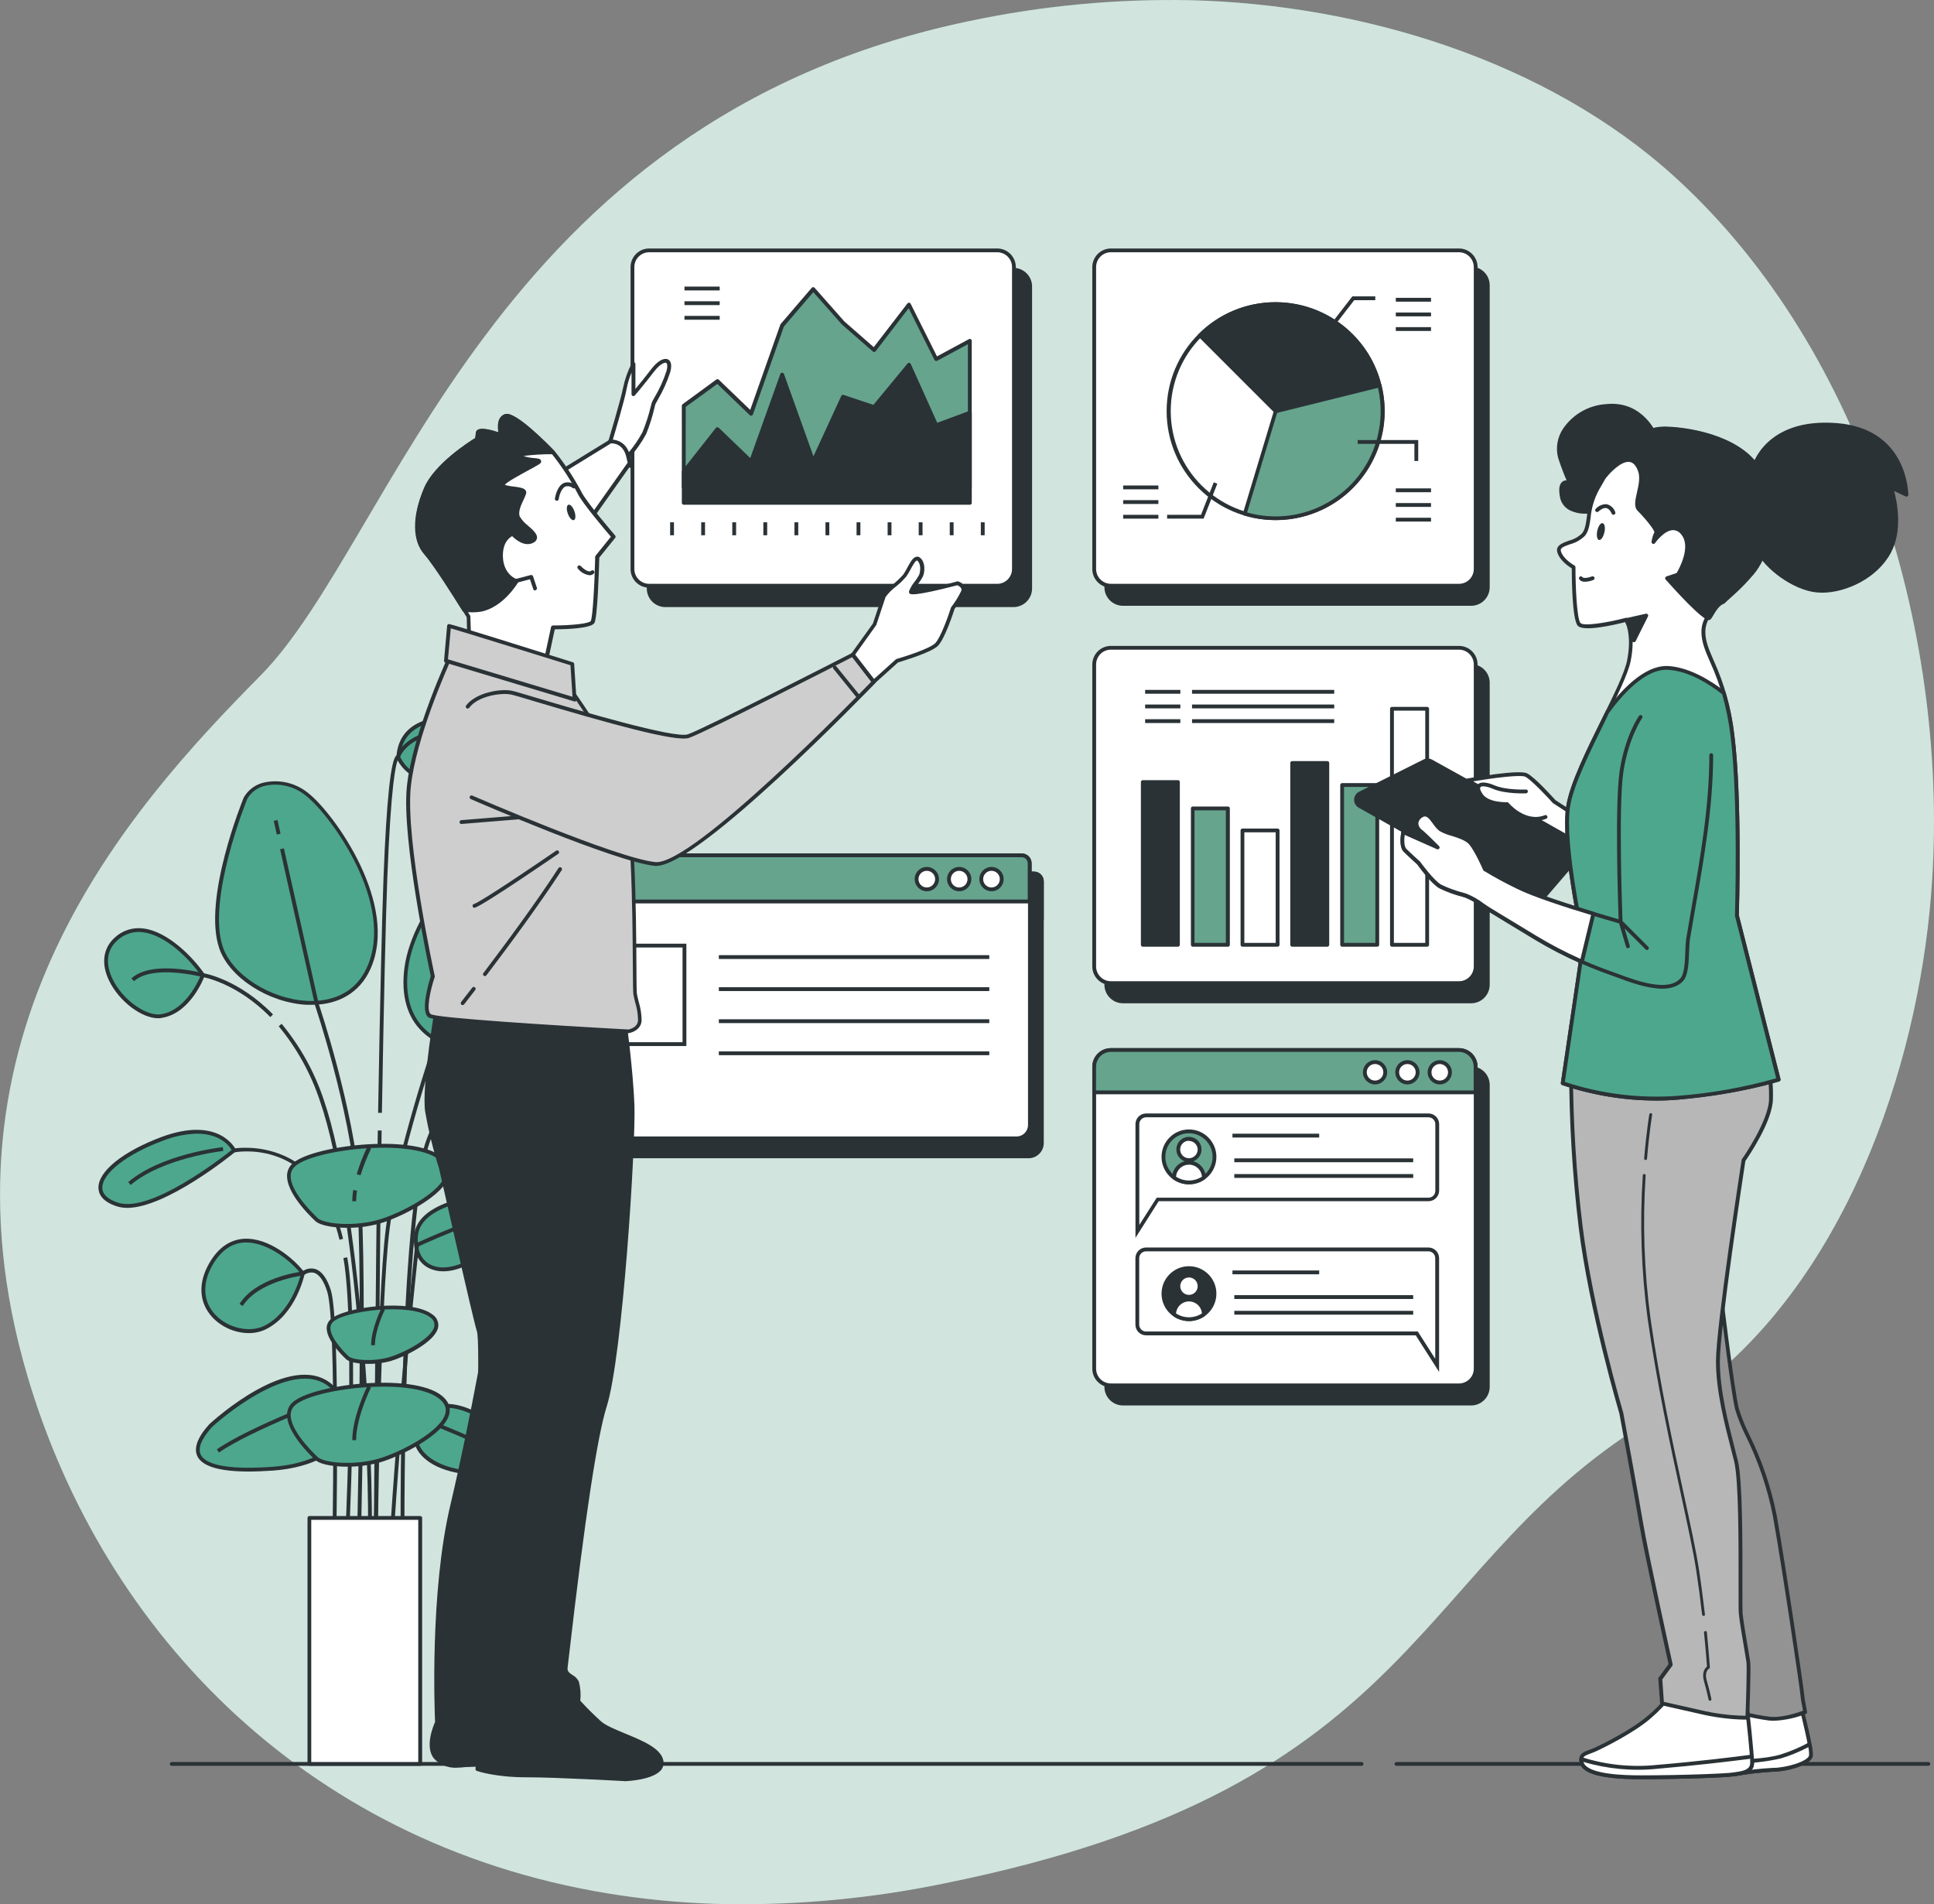 <svg xmlns="http://www.w3.org/2000/svg" id="Layer_2" data-name="Layer 2" viewBox="0 0 641.62 631.7"><rect x="0" y="0" width="641.62" height="631.7" fill="#808080" stroke="none"/><defs><style>      .cls-1 {        fill: #b7b7b7;      }      .cls-2 {        fill: #939393;      }      .cls-3, .cls-4 {        fill: #fff;      }      .cls-5 {        fill: #2a3236;      }      .cls-4 {        isolation: isolate;        opacity: .7;      }      .cls-6 {        fill: #66a48d;      }      .cls-7 {        fill: #cecece;      }      .cls-8 {        fill: #4da78d;      }    </style></defs><g id="Calque_1" data-name="Calque 1"><g><g id="freepik--background-simple--inject-637"><path class="cls-6" d="m639.6,307.39c-7.09,60.07-34.53,129.9-89.3,161.99-82.76,48.49-75.84,123.06-237.38,155.47-23.56,4.86-47.57,7.14-71.62,6.81-11.77-.2-23.51-1.16-35.15-2.86-102.67-15.05-171.77-86.4-197.11-172.56-33.36-113.3,33.25-187.49,77.41-232.16C130.6,179.43,162.91,40.14,321.43,7.02,345.62,1.89,370.32-.44,395.04.07c56.43,1.39,117.95,19.91,160.53,58.58,3.2,2.91,6.31,5.92,9.33,9.02,59.22,60.64,84.37,157.82,74.7,239.72Z"></path><path class="cls-4" d="m639.6,307.39c-7.09,60.07-34.53,129.9-89.3,161.99-82.76,48.49-75.84,123.06-237.38,155.47-23.56,4.86-47.57,7.14-71.62,6.81-11.77-.2-23.51-1.16-35.15-2.86-102.67-15.05-171.77-86.4-197.11-172.56-33.36-113.3,33.25-187.49,77.41-232.16C130.6,179.43,162.91,40.14,321.43,7.02,345.62,1.89,370.32-.44,395.04.07c56.43,1.39,117.95,19.91,160.53,58.58,3.2,2.91,6.31,5.92,9.33,9.02,59.22,60.64,84.37,157.82,74.7,239.72Z"></path></g><g id="freepik--Floor--inject-637"><path class="cls-5" d="m639.75,585.77h-176.46c-.35,0-.63-.28-.63-.63s.28-.63.63-.63h176.46c.35,0,.63.28.63.63s-.28.63-.63.63Z"></path><path class="cls-5" d="m451.72,585.77H56.95c-.35,0-.63-.28-.63-.63s.28-.63.63-.63h394.77c.35,0,.63.28.63.63s-.28.63-.63.63Z"></path></g><g id="freepik--Plant--inject-637"><path class="cls-8" d="m67.34,323.47s-4.35,11.97-13.59,13.59c-9.24,1.62-25.56-16.3-15.21-25.55,10.35-9.24,24.43,5.44,28.81,11.96Z"></path><path class="cls-5" d="m52.54,337.79c-5.53,0-12.98-5.55-16.33-12.45-2.73-5.59-2.04-10.82,1.86-14.31,2.57-2.4,6.08-3.51,9.56-3.02,8.13,1.03,16.48,9.6,20.21,15.1.12.17.14.38.06.57-.18.51-4.58,12.32-14.07,13.95-.43.09-.86.14-1.29.16Zm-6.53-28.63c-2.63,0-5.17,1.01-7.09,2.81-4.73,4.23-3.02,9.84-1.57,12.82,3.33,6.87,11.23,12.53,16.25,11.64,7.99-1.41,12.26-11.07,13-12.89-3.63-5.31-11.55-13.31-19.13-14.28-.48-.06-.97-.1-1.46-.1h0Z"></path><path class="cls-8" d="m81.45,264.74s-13.59,33.17-8.15,49.45c5.44,16.28,39.15,28.27,48.94,7.07,9.79-21.2-11.97-51.12-20.12-57.65-8.15-6.53-17.94-4.32-20.67,1.13Z"></path><path class="cls-5" d="m103.41,333.32h-1.71c-12.75-.7-25.78-9.15-29-18.84-5.45-16.34,7.61-48.56,8.17-49.93h0c1.53-2.69,4.19-4.55,7.24-5.07,5.12-.97,10.4.43,14.38,3.8,8.33,6.66,30.24,36.88,20.29,58.41-3.45,7.49-10.33,11.63-19.36,11.63Zm-21.38-68.31c-.41,1-13.38,33.28-8.14,49.02,3.08,9.24,15.58,17.31,27.89,17.99,5.4.29,15.21-.74,19.89-10.98,9.64-20.91-11.82-50.37-19.94-56.88-3.67-3.15-8.57-4.48-13.33-3.6-2.68.46-5.02,2.09-6.38,4.45Z"></path><path class="cls-8" d="m160.84,278.88s-23.38,21.21-26.11,42.42c-2.73,21.21,13.06,28.82,29.36,26.09,16.3-2.73,24.47-44.05,19.59-63.08-4.88-19.03-22.85-5.44-22.85-5.44Z"></path><path class="cls-5" d="m157.83,348.57c-7.21,0-13.49-2.19-17.75-6.34-5.07-4.84-7.06-12.11-5.92-21.03,2.71-21.19,26.07-42.59,26.31-42.8h0c.37-.28,9.05-6.77,16.23-4.27,3.66,1.27,6.23,4.67,7.61,10.05,3.52,13.72.37,40.8-8.98,55.17-3.31,5.07-7.05,8.01-11.11,8.7-2.11.35-4.25.53-6.39.53Zm3.42-69.2c-.82.76-23.25,21.55-25.88,42.01-1.09,8.51.82,15.4,5.55,19.96,5.22,5.07,13.63,7.01,23.08,5.44,3.7-.62,7.15-3.35,10.26-8.13,9.18-14.11,12.27-40.7,8.88-54.16-1.27-4.96-3.56-8.04-6.8-9.17-6.43-2.22-14.61,3.7-15.09,4.06h0Z"></path><path class="cls-8" d="m165.19,396.33s-26.09,1.15-27.18,13.6c-1.09,12.45,11.41,15.21,23.92,4.35,12.51-10.87,14.14-17.41,3.26-17.95Z"></path><path class="cls-5" d="m147.05,421.73c-1.68.03-3.34-.35-4.84-1.09-3.56-1.81-5.27-5.64-4.83-10.76,1.13-12.91,26.7-14.12,27.79-14.17h0c4.32.22,6.9,1.41,7.61,3.51,1.13,3.27-2.4,8.51-10.5,15.54-5.15,4.54-10.62,6.97-15.23,6.97Zm18.14-24.76c-.98,0-25.55,1.38-26.55,13.02-.41,4.58,1.07,7.95,4.15,9.52,4.67,2.37,12.01.14,18.73-5.71,10.07-8.75,10.68-12.68,10.14-14.17-.68-1.95-3.88-2.52-6.47-2.66Z"></path><path class="cls-5" d="m138.71,413.49l-.53-1.15c.85-.38,20.76-9.46,29.99-11.09l.23,1.27c-9.08,1.58-29.48,10.89-29.68,10.98Z"></path><path class="cls-8" d="m171.01,478.17s-19.17-17.75-28.81-9.7c-9.64,8.05-2.75,18.83,13.78,20.03,16.53,1.2,22.31-2.27,15.02-10.33Z"></path><path class="cls-5" d="m161.79,489.38c-1.78,0-3.73-.09-5.86-.24-9.53-.7-16.57-4.58-18.36-10.14-1.27-3.8.27-7.72,4.22-11.02,9.95-8.32,28.84,8.98,29.64,9.71h0c2.9,3.22,3.88,5.87,2.89,7.87-1.18,2.56-5.4,3.82-12.54,3.82Zm-13.45-22.37c-2.08-.06-4.11.63-5.73,1.94-3.52,2.95-4.88,6.34-3.8,9.66,1.61,4.98,8.38,8.61,17.26,9.26,13.29.98,16.48-1.33,17.19-2.8.91-1.85-.94-4.53-2.66-6.45-.56-.53-12.88-11.6-22.25-11.6Z"></path><path class="cls-5" d="m168.89,484.77c-7.53-5.3-28.51-13.21-28.72-13.29l.44-1.19c.86.33,21.34,8.05,29.01,13.45l-.74,1.03Z"></path><path class="cls-8" d="m69.87,472.95s26.44-24.46,39.72-13.34c13.29,11.12,3.8,25.97-19.02,27.63-22.82,1.66-30.73-3.13-20.7-14.29Z"></path><path class="cls-5" d="m82.55,488.15c-9.7,0-15.43-1.69-17.07-5.07-1.27-2.66,0-6.24,3.93-10.6h0c1.09-1.01,26.99-24.71,40.57-13.39,5.36,4.48,7.4,9.78,5.74,14.92-2.43,7.61-12.06,12.87-25.1,13.82-2.94.2-5.64.32-8.08.32Zm-12.21-14.76c-3.52,3.93-4.78,7.01-3.73,9.17,1.27,2.54,6.34,5.29,23.95,4.01,12.32-.9,21.74-5.97,23.99-12.93,1.48-4.63-.42-9.45-5.35-13.57-12.56-10.49-38.06,12.54-38.87,13.33h.01Z"></path><path class="cls-5" d="m72.66,481.85l-.74-1.04c10.55-7.43,38.75-18.05,39.94-18.51l.44,1.19c-.29.11-29.24,11.02-39.65,18.36Z"></path><path class="cls-8" d="m100.48,422.44s-2.71,13.08-12.5,17.94c-9.79,4.86-27.18-5.44-17.94-21.2,9.24-15.76,25.55-3.27,30.44,3.26Z"></path><path class="cls-5" d="m82.55,442.23c-4.55-.04-8.89-1.91-12.04-5.19-4.55-4.87-4.91-11.49-.98-18.19,2.93-5,6.78-7.61,11.41-7.92,8.15-.46,16.61,6.58,20.02,11.13.11.14.15.33.11.51-.11.55-2.89,13.41-12.84,18.38-1.77.86-3.71,1.29-5.68,1.28Zm-.8-30.06h-.67c-4.25.24-7.76,2.7-10.46,7.3-3.63,6.17-3.33,12.26.81,16.67,4.15,4.41,11.41,6.11,16.3,3.65,8.61-4.31,11.64-15.34,12.1-17.23-3.51-4.48-11.16-10.4-18.12-10.4h.04Z"></path><path class="cls-8" d="m77.65,381.65s-4.89-10.87-23.92-3.8c-19.03,7.06-26.63,17.94-14.68,21.76,11.94,3.82,38.61-17.95,38.61-17.95Z"></path><path class="cls-5" d="m42.18,400.68c-1.13.01-2.26-.15-3.33-.48-5.07-1.6-6.14-4.21-6.19-6.11-.13-5.48,8.05-12.08,20.84-16.89,19.36-7.19,24.67,4.03,24.72,4.15.11.26.04.56-.18.75-1.01.87-22.87,18.59-35.87,18.59Zm23.19-24.61c-3.91.11-7.78.91-11.41,2.37-11.89,4.41-20.12,10.84-20.01,15.61,0,2.71,2.92,4.18,5.3,4.94,10.73,3.41,34.23-14.82,37.61-17.51-.82-1.36-3.88-5.41-11.49-5.41Z"></path><path class="cls-5" d="m43.35,393.09l-.81-.96c10.92-9.28,30.57-11.5,31.39-11.59l.14,1.27c-.2.01-20.1,2.26-30.72,11.28Z"></path><path class="cls-8" d="m132,251.15s3.26,7.61,9.79,5.98c6.53-1.62,8.15-11.41,18.49-8.7,10.33,2.71,19.02,14.68,19.02,9.24s-13.06-19.58-27.69-19.58-19.03,5.97-19.6,13.05Z"></path><path class="cls-5" d="m178.53,259.7c-1.18,0-2.84-1.27-5.35-3.18-3.4-2.61-8.06-6.17-13.03-7.48-6.05-1.58-8.88,1.27-11.8,4.26-1.83,1.85-3.71,3.8-6.34,4.44-6.96,1.75-10.49-6.26-10.52-6.34-.02-.1-.02-.2,0-.3.71-9.17,7.32-13.63,20.21-13.63,15.48,0,28.36,14.67,28.36,20.21,0,.37,0,1.48-.84,1.89-.21.11-.45.16-.68.14Zm-21.55-12.39c1.2.01,2.38.18,3.54.49,5.22,1.38,10,5.07,13.49,7.7,1.72,1.27,4.11,3.13,4.62,2.93h0s.13-.14.13-.76c0-5.31-12.88-18.94-27.09-18.94-12.02,0-18.22,4.02-18.93,12.3.47,1.01,3.46,6.86,8.99,5.48,2.31-.57,3.99-2.28,5.78-4.1,2.32-2.42,4.96-5.1,9.43-5.1h.05Z"></path><path class="cls-5" d="m112.64,411.27c-.66-2.67-1.46-5.31-2.42-7.89-9.45-25.18-31.47-21.29-32.45-21.11l-.29-1.27c.24,0,24.09-4.29,33.88,21.91.97,2.63,1.79,5.31,2.46,8.03l-1.18.33Z"></path><path class="cls-8" d="m175.37,356.47s4.89-10.88,23.92-3.8c19.03,7.07,26.63,17.95,14.68,21.76-11.94,3.8-38.61-17.95-38.61-17.95Z"></path><path class="cls-5" d="m210.84,375.49c-13.01,0-34.87-17.75-35.87-18.54-.22-.18-.3-.49-.18-.75,0-.11,5.36-11.32,24.72-4.13,12.79,4.74,20.97,11.35,20.83,16.82,0,1.91-1.15,4.51-6.17,6.12-1.08.32-2.21.48-3.33.47Zm-34.65-19.18c3.4,2.7,26.89,20.91,37.59,17.5,2.38-.75,5.24-2.23,5.3-4.94.11-4.77-8.11-11.18-20.01-15.61-16.08-5.97-21.73,1.19-22.89,3.06Z"></path><path class="cls-5" d="m208.07,367.93c-8.95-11.06-28.17-10.14-28.36-10.14v-1.27c.81,0,20.05-.98,29.4,10.59l-1.04.82Z"></path><path class="cls-5" d="m159.41,359.26l-.51-1.17c5.21-2.28,10.95-3.06,16.58-2.24l-.24,1.27c-5.38-.74-10.85,0-15.84,2.14Z"></path><path class="cls-5" d="m89.68,337.4c-11.18-11.41-22.35-13.29-22.47-13.3s-16.48-4.29-22.75,1.39l-.86-.93c6.72-6.16,23.18-1.9,23.87-1.71.41.06,11.61,1.93,23.1,13.66l-.9.89Z"></path><rect class="cls-5" x="91.31" y="272.11" width="1.27" height="4.65" transform="translate(-57.74 26.72) rotate(-12.62)"></rect><path class="cls-5" d="m119.57,517.14h-1.27c0-.93,2.41-93.92,0-122.01-2.41-28.08-13.67-61.26-13.78-61.61l-11.6-51.81,1.27-.28,11.59,51.74c.1.27,11.41,33.65,13.83,61.83,2.42,28.19-.01,121.18-.04,122.12Z"></path><rect class="cls-5" x="165.83" y="293.92" width="4.96" height="1.27" transform="translate(-169.78 322.55) rotate(-64.99)"></rect><path class="cls-5" d="m125.25,517.02h-1.27c0-.85.86-85.73,4.07-109.87,3.21-24.14,16.15-62.3,16.28-62.68l19.98-42.8,1.15.55-19.96,42.73c-.1.32-13,38.34-16.2,62.38-3.21,24.04-4.04,108.86-4.06,109.71Z"></path><path class="cls-5" d="m130.14,517.17l-1.27-.08c3.22-54.63,8.88-103.76,8.88-104.26l1.27.14c0,.49-5.67,49.59-8.88,104.19Z"></path><path class="cls-5" d="m111.45,517.03h-1.27c0-.79,1.58-78.13-1.6-88.47-1.12-3.64-2.65-5.83-4.42-6.34-1.14-.26-2.34.02-3.26.75l-.15.13h-.19c-.14,0-14.8,1.84-20.02,10.14l-1.08-.67c5.29-8.47,19.02-10.52,20.78-10.76,1.22-.92,2.78-1.24,4.26-.87,2.24.66,4.02,3.08,5.3,7.21,3.18,10.56,1.71,85.7,1.65,88.89Z"></path><path class="cls-5" d="m115.52,517.14l-1.27-.06c0-.76,3.88-76.29-.32-99.76l1.27-.23c4.18,23.62.32,99.29.32,100.05Z"></path><path class="cls-5" d="m132.92,517.14c0-4.62-1-113.58,8.69-139.39,2.81-7.52,7.06-13.22,12.59-17.03l.71,1.04c-5.31,3.64-9.38,9.18-12.11,16.48-9.53,25.59-8.61,137.76-8.61,138.88h-1.27Z"></path><path class="cls-5" d="m122.82,517.1l-1.27-.16c2.28-16.79-2.35-114.2-15.42-151.75-2.98-9.02-7.61-17.42-13.66-24.75l.96-.82c6.16,7.44,10.89,15.96,13.95,25.12,13.07,37.74,17.73,135.52,15.43,152.37Z"></path><path class="cls-5" d="m125.25,517.02h-1.27c0-.94.57-95.34,1.36-142h1.27c-.79,46.66-1.34,141.05-1.36,142Z"></path><path class="cls-5" d="m126.71,369.17h-1.27c.65-37.62,1.27-63.91,1.8-78.15.99-25.66,2.43-39.3,4.31-40.41.75-1.81,4.89-9.47,20.41-8.48l-.09,1.27c-16.14-1.07-19.13,7.61-19.25,7.95l-.32.95-.3-.29c-.65,1.41-2.31,7.99-3.5,39.06-.55,14.21-1.15,40.48-1.8,78.1Z"></path><path class="cls-8" d="m105.27,404.79s-13.6-12.12-8.17-18.08c5.44-5.96,39.15-10.33,48.94-2.54s-11.96,18.68-20.12,21.06-17.94,1.55-20.65-.44Z"></path><path class="cls-5" d="m115.11,407.29c-4.59,0-8.55-.76-10.22-1.99h0c-.38-.33-9.31-8.37-9.64-14.78-.13-1.54.39-3.06,1.43-4.2,5.71-6.24,39.98-10.43,49.8-2.65,2.18,1.71,3.06,3.71,2.62,5.93-1.41,7.19-16.77,14.43-22.96,16.23-3.6,1-7.31,1.49-11.04,1.46Zm-9.45-2.99c2.54,1.76,11.96,2.66,20.08.28,7.07-2.07,20.87-9.13,22.07-15.21.34-1.74-.37-3.27-2.17-4.69-9.32-7.38-42.85-3.21-48.08,2.54-.81.89-1.21,2.08-1.1,3.28.29,5.65,8.69,13.34,9.19,13.81h0Z"></path><path class="cls-5" d="m118.15,398.49h-1.27c0-1.25.11-2.49.3-3.73l1.27.2c-.19,1.17-.29,2.34-.3,3.52Z"></path><path class="cls-5" d="m119.61,389.88l-1.27-.36c.94-3.13,2.12-6.17,3.54-9.12l1.24.6c-1.4,2.86-2.57,5.83-3.51,8.88Z"></path><path class="cls-8" d="m105.27,484.06s-13.6-12.12-8.17-18.11c5.44-5.98,39.15-10.33,48.94-2.54,9.79,7.8-11.96,18.68-20.12,21.06-8.17,2.38-17.94,1.56-20.65-.42Z"></path><path class="cls-5" d="m115.11,486.54c-4.59,0-8.55-.75-10.22-1.98h0c-.38-.34-9.31-8.37-9.64-14.78-.13-1.54.39-3.06,1.43-4.2,5.71-6.25,39.98-10.45,49.8-2.66,2.18,1.72,3.06,3.71,2.62,5.93-1.41,7.2-16.77,14.44-22.96,16.24-3.6.99-7.31,1.48-11.04,1.45Zm-9.45-2.98c2.54,1.76,11.96,2.66,20.08.28,7.07-2.07,20.87-9.13,22.07-15.21.34-1.74-.37-3.27-2.17-4.69-9.32-7.38-42.85-3.21-48.08,2.54-.81.89-1.22,2.08-1.1,3.28.29,5.65,8.69,13.35,9.19,13.81h0Z"></path><path class="cls-5" d="m118.15,477.74h-1.27c0-7.87,4.84-17.64,5.07-18.05l1.13.57c-.08.1-4.93,9.91-4.93,17.48Z"></path><path class="cls-8" d="m115.39,450.53s-9.23-8.23-5.54-12.29c3.69-4.06,26.63-7.01,33.23-1.75,6.61,5.26-8.13,12.68-13.67,14.3-5.54,1.62-12.18,1.08-14.02-.27Z"></path><path class="cls-5" d="m122.05,452.44c-3.14,0-5.84-.53-7.04-1.39h0c-.27-.23-6.34-5.74-6.62-10.14-.09-1.1.28-2.18,1.03-2.99,4.01-4.4,27.15-7.33,34.09-1.83,1.4.91,2.13,2.57,1.85,4.22-.98,4.97-11.5,9.94-15.73,11.18-2.47.67-5.02.99-7.58.95Zm-6.26-2.4c1.66,1.17,8,1.75,13.45.15,4.63-1.36,14.06-6.17,14.85-10.21.18-1.19-.37-2.37-1.39-2.99-6.34-4.97-28.86-2.17-32.37,1.69-.52.56-.77,1.32-.7,2.08.19,3.78,5.76,8.9,6.16,9.28h0Z"></path><path class="cls-5" d="m124.39,446.25h-1.27c0-5.4,3.31-12.07,3.45-12.35l1.13.57c-.08.06-3.31,6.68-3.31,11.78Z"></path><rect class="cls-3" x="102.62" y="503.53" width="36.79" height="81.6"></rect><path class="cls-5" d="m139.42,585.77h-36.77c-.35,0-.63-.28-.63-.63v-81.6c0-.35.28-.63.63-.63h36.77c.35,0,.63.28.63.63v81.6c0,.35-.28.63-.63.63Zm-36.16-1.27h35.5v-80.33h-35.5v80.33Z"></path></g><g id="freepik--tab-2--inject-637"><rect class="cls-5" x="367.03" y="354.34" width="126.56" height="111.26" rx="5.54" ry="5.54"></rect><path class="cls-5" d="m488.05,466.23h-115.48c-3.41,0-6.17-2.76-6.17-6.17v-100.16c0-3.41,2.76-6.17,6.17-6.17h115.48c3.41,0,6.17,2.77,6.17,6.17v100.16c0,3.41-2.77,6.17-6.17,6.17Zm-115.48-111.26c-2.71,0-4.9,2.2-4.91,4.91v100.16c0,2.71,2.2,4.91,4.91,4.91h115.48c2.71,0,4.91-2.2,4.91-4.91v-100.16c0-2.71-2.2-4.9-4.91-4.91h-115.48Z"></path><rect class="cls-3" x="363.01" y="348.32" width="126.56" height="111.26" rx="5.54" ry="5.54"></rect><path class="cls-5" d="m484.03,460.21h-115.48c-3.41,0-6.17-2.77-6.17-6.17v-100.16c0-3.41,2.77-6.17,6.17-6.17h115.48c3.41,0,6.17,2.76,6.17,6.17v100.16c0,3.41-2.76,6.17-6.17,6.17h0Zm-115.48-111.26c-2.71,0-4.9,2.2-4.91,4.91v100.16c0,2.71,2.2,4.91,4.91,4.91h115.48c2.71,0,4.91-2.2,4.91-4.91v-100.16c0-2.71-2.2-4.9-4.91-4.91h-115.48Z"></path><path class="cls-6" d="m489.54,362.38v-8.52c0-3.06-2.48-5.54-5.54-5.54h-115.45c-3.06,0-5.54,2.48-5.54,5.54v8.52h126.53Z"></path><path class="cls-5" d="m489.54,363.01h-126.53c-.35,0-.63-.28-.63-.63v-8.52c0-3.41,2.77-6.17,6.17-6.17h115.48c3.41,0,6.17,2.76,6.17,6.17v8.52c0,.35-.28.63-.63.63,0,0-.02,0-.03,0Zm-125.93-1.27h125.29v-7.89c0-2.71-2.2-4.9-4.91-4.91h-115.45c-2.71,0-4.9,2.2-4.91,4.91l-.03,7.89Z"></path><circle class="cls-3" cx="456.18" cy="355.71" r="3.39"></circle><path class="cls-5" d="m456.18,359.73c-2.22,0-4.02-1.8-4.02-4.02s1.8-4.02,4.02-4.02,4.02,1.8,4.02,4.02-1.8,4.02-4.02,4.02h0Zm0-6.77c-1.52,0-2.75,1.23-2.75,2.75s1.23,2.75,2.75,2.75,2.75-1.23,2.75-2.75-1.23-2.75-2.75-2.75h0Z"></path><path class="cls-3" d="m470.31,355.71c0-1.88-1.51-3.4-3.39-3.41-1.88,0-3.4,1.51-3.41,3.39,0,1.88,1.51,3.4,3.39,3.41,0,0,.02,0,.03,0,1.87,0,3.39-1.52,3.39-3.39h0Z"></path><path class="cls-5" d="m466.92,359.73c-2.22,0-4.02-1.8-4.02-4.02s1.8-4.02,4.02-4.02,4.02,1.8,4.02,4.02c0,2.22-1.8,4.01-4.02,4.02Zm0-6.77c-1.52,0-2.75,1.23-2.75,2.75s1.23,2.75,2.75,2.75,2.75-1.23,2.75-2.75c0-1.52-1.23-2.74-2.75-2.75Z"></path><circle class="cls-3" cx="477.65" cy="355.71" r="3.39"></circle><path class="cls-5" d="m477.65,359.73c-2.22,0-4.02-1.8-4.02-4.02s1.8-4.02,4.02-4.02,4.02,1.8,4.02,4.02-1.8,4.02-4.02,4.02h0Zm0-6.77c-1.52,0-2.75,1.23-2.75,2.75s1.23,2.75,2.75,2.75,2.75-1.23,2.75-2.75-1.23-2.75-2.75-2.75h0Z"></path><path class="cls-5" d="m376.7,410.63v-37.72c0-1.95,1.58-3.54,3.54-3.54h93.67c1.95,0,3.54,1.58,3.54,3.54h0v22.04c0,1.95-1.59,3.52-3.54,3.52h-89.5l-7.71,12.16Zm3.54-39.99c-1.25,0-2.27,1.02-2.27,2.27h0v33.45l5.78-9.05h90.16c1.25,0,2.26-1.01,2.27-2.26v-22.14c0-1.25-1.02-2.27-2.27-2.27h-93.67Z"></path><path class="cls-5" d="m477.42,455.09l-7.73-12.12h-89.47c-1.95,0-3.54-1.58-3.54-3.54h0v-22.06c0-1.95,1.58-3.54,3.54-3.54h93.67c1.95,0,3.54,1.58,3.54,3.54h0v37.72Zm-97.21-39.99c-1.25,0-2.27,1.02-2.27,2.27h0v22.06c0,1.25,1.02,2.27,2.27,2.27h90.16l5.78,9.05v-33.38c0-1.25-1.02-2.27-2.27-2.27h-93.67Z"></path><circle class="cls-6" cx="394.41" cy="383.77" r="8.47"></circle><path class="cls-5" d="m394.45,392.87c-5.03,0-9.1-4.08-9.1-9.1,0-5.03,4.08-9.1,9.1-9.1,5.03,0,9.1,4.08,9.1,9.1h0c0,5.02-4.08,9.1-9.1,9.1Zm0-16.94c-4.33,0-7.84,3.51-7.84,7.84s3.51,7.84,7.84,7.84,7.84-3.51,7.84-7.84h0c-.01-4.33-3.52-7.83-7.84-7.84Z"></path><circle class="cls-3" cx="394.41" cy="381.31" r="3.52"></circle><path class="cls-5" d="m394.45,385.47c-2.3,0-4.18-1.85-4.18-4.16,0-2.3,1.85-4.18,4.16-4.18,2.3,0,4.18,1.85,4.18,4.16,0,0,0,.02,0,.03,0,2.3-1.86,4.16-4.16,4.16Zm0-7.06c-1.6,0-2.91,1.29-2.92,2.89,0,1.6,1.29,2.91,2.89,2.92,1.6,0,2.91-1.29,2.92-2.89,0,0,0,0,0-.01-.03-1.57-1.32-2.83-2.89-2.84v-.06Z"></path><path class="cls-3" d="m394.45,392.24c1.78,0,3.51-.56,4.94-1.6,0-2.73-2.22-4.94-4.95-4.94-2.72,0-4.93,2.21-4.94,4.94,1.44,1.04,3.17,1.6,4.94,1.6Z"></path><path class="cls-5" d="m394.45,392.87c-1.91,0-3.77-.6-5.31-1.72-.17-.12-.27-.31-.27-.52,0-3.08,2.51-5.57,5.59-5.57,3.07,0,5.56,2.5,5.57,5.57.01.21-.09.4-.25.52-1.55,1.12-3.41,1.72-5.33,1.72Zm-4.3-2.54c2.61,1.7,5.98,1.7,8.6,0-.18-2.37-2.25-4.15-4.63-3.97-2.12.16-3.8,1.85-3.97,3.97Z"></path><rect class="cls-5" x="408.88" y="376.08" width="28.77" height="1.27"></rect><rect class="cls-5" x="409.49" y="384.27" width="59.35" height="1.27"></rect><rect class="cls-5" x="409.49" y="389.47" width="59.35" height="1.27"></rect><circle class="cls-5" cx="394.41" cy="429.13" r="8.47"></circle><path class="cls-5" d="m394.45,438.24c-5.03,0-9.1-4.08-9.1-9.1,0-5.03,4.08-9.1,9.1-9.1,5.03,0,9.1,4.08,9.1,9.1h0c0,5.02-4.08,9.1-9.1,9.1Zm0-16.94c-4.33,0-7.84,3.51-7.84,7.84,0,4.33,3.51,7.84,7.84,7.84,4.33,0,7.84-3.51,7.84-7.84h0c0-4.32-3.51-7.83-7.84-7.84h0Z"></path><circle class="cls-3" cx="394.41" cy="426.66" r="3.52"></circle><path class="cls-5" d="m394.45,430.82c-2.3,0-4.16-1.86-4.16-4.16s1.86-4.16,4.16-4.16,4.16,1.86,4.16,4.16h0c0,2.3-1.86,4.16-4.16,4.16Zm0-7.05c-1.6,0-2.89,1.29-2.89,2.89s1.29,2.89,2.89,2.89,2.89-1.29,2.89-2.89h0c0-1.6-1.29-2.89-2.89-2.89Z"></path><path class="cls-3" d="m394.45,437.6c1.78,0,3.51-.57,4.94-1.61,0-2.73-2.22-4.94-4.95-4.94-2.72,0-4.93,2.21-4.94,4.94,1.44,1.04,3.17,1.61,4.94,1.61Z"></path><path class="cls-5" d="m394.45,438.24c-1.91,0-3.77-.6-5.31-1.72-.16-.12-.26-.31-.27-.52,0-3.08,2.51-5.57,5.59-5.57,3.07,0,5.56,2.5,5.57,5.57,0,.2-.09.4-.25.52-1.55,1.12-3.41,1.72-5.33,1.72Zm-4.3-2.54c2.61,1.7,5.98,1.7,8.6,0-.18-2.37-2.25-4.15-4.63-3.97-2.12.16-3.8,1.85-3.97,3.97Z"></path><rect class="cls-5" x="408.88" y="421.45" width="28.77" height="1.27"></rect><rect class="cls-5" x="409.49" y="429.64" width="59.35" height="1.27"></rect><rect class="cls-5" x="409.49" y="434.84" width="59.35" height="1.27"></rect></g><g id="freepik--tab-1--inject-637"><path class="cls-5" d="m181.62,289.72h161.38c1.44,0,2.61,1.17,2.61,2.61v86.84c0,2.42-1.96,4.37-4.37,4.37-.01,0-.03,0-.04,0h-157.81c-2.42,0-4.37-1.96-4.37-4.37h0v-86.79c-.03-1.44,1.12-2.63,2.56-2.66.02,0,.03,0,.05,0Z"></path><path class="cls-5" d="m341.2,384.22h-157.81c-2.8,0-5.07-2.27-5.07-5.07v-86.77c0-1.79,1.45-3.25,3.25-3.25h161.44c1.79-.01,3.26,1.43,3.27,3.22,0,0,0,.02,0,.03v86.84c-.03,2.78-2.3,5.01-5.07,5.01Zm-159.61-93.82c-1.09,0-1.98.89-1.98,1.98v86.84c0,2.1,1.7,3.8,3.8,3.8h157.79c2.08-.03,3.74-1.73,3.74-3.8v-86.84c0-1.09-.89-1.98-1.98-1.98h-161.38Z"></path><path class="cls-5" d="m181.62,289.72h161.38c1.44,0,2.61,1.17,2.61,2.61v12.68h-166.6v-12.68c0-1.44,1.17-2.61,2.61-2.61Z"></path><path class="cls-5" d="m345.61,305.7h-166.6c-.35,0-.63-.28-.63-.63v-12.68c0-1.79,1.45-3.25,3.25-3.25h161.38c1.79-.01,3.26,1.43,3.27,3.22,0,0,0,0,0,.01v12.68c0,.35-.27.64-.62.65-.01,0-.03,0-.04,0Zm-165.97-1.27h165.36v-12.06c0-1.09-.89-1.98-1.98-1.98h-161.4c-1.09,0-1.98.89-1.98,1.98v12.06Z"></path><circle class="cls-5" cx="311.51" cy="297.65" r="3.39"></circle><path class="cls-5" d="m311.51,301.67c-2.23,0-4.04-1.79-4.04-4.02,0-2.23,1.79-4.04,4.02-4.04,2.23,0,4.04,1.79,4.04,4.02,0,0,0,.02,0,.03,0,2.22-1.8,4.01-4.02,4.02Zm0-6.78c-1.53,0-2.77,1.22-2.78,2.75,0,1.53,1.22,2.77,2.75,2.78s2.77-1.22,2.78-2.75c0,0,0,0,0-.01,0-1.52-1.23-2.75-2.75-2.76h0Z"></path><circle class="cls-5" cx="322.23" cy="297.65" r="3.39"></circle><path class="cls-5" d="m322.18,301.67c-2.23,0-4.03-1.81-4.03-4.03s1.81-4.03,4.03-4.03,4.03,1.81,4.03,4.03c0,0,0,0,0,.01,0,2.22-1.8,4.02-4.02,4.02,0,0,0,0-.01,0Zm0-6.78c-1.53,0-2.76,1.24-2.76,2.76s1.24,2.76,2.76,2.76,2.76-1.24,2.76-2.76h0c0-1.53-1.24-2.76-2.76-2.76h0Z"></path><circle class="cls-5" cx="332.97" cy="297.65" r="3.39"></circle><path class="cls-5" d="m332.97,301.67c-2.23,0-4.04-1.79-4.04-4.02,0-2.23,1.79-4.04,4.02-4.04,2.23,0,4.04,1.79,4.04,4.02,0,0,0,.02,0,.03,0,2.22-1.8,4.01-4.02,4.02Zm0-6.78c-1.53,0-2.77,1.22-2.78,2.75,0,1.53,1.22,2.77,2.75,2.78s2.77-1.22,2.78-2.75c0,0,0,0,0-.01,0-1.52-1.23-2.75-2.75-2.76h0Z"></path><rect class="cls-5" x="196.88" y="319.7" width="34.21" height="32.69"></rect><path class="cls-5" d="m231.73,353.02h-35.5v-33.95h35.5v33.95Zm-34.23-1.27h32.96v-31.42h-32.96v31.42Z"></path><rect class="cls-5" x="242.5" y="322.87" width="89.72" height="1.27"></rect><rect class="cls-5" x="242.5" y="333.51" width="89.72" height="1.27"></rect><rect class="cls-5" x="242.5" y="344.16" width="89.72" height="1.27"></rect><rect class="cls-5" x="242.5" y="354.8" width="89.72" height="1.27"></rect><path class="cls-3" d="m177.64,283.74h161.34c1.44,0,2.61,1.17,2.61,2.61v86.84c0,2.42-1.96,4.37-4.37,4.37h-157.85c-2.42,0-4.37-1.96-4.37-4.37h0v-86.84c0-1.44,1.17-2.61,2.61-2.61.01,0,.03,0,.04,0Z"></path><path class="cls-5" d="m337.22,378.2h-157.85c-2.8,0-5.07-2.27-5.07-5.07v-86.77c0-1.79,1.45-3.25,3.25-3.25h161.44c1.79,0,3.25,1.45,3.25,3.25v86.84c-.03,2.75-2.26,4.97-5.01,5.01Zm-159.58-93.82c-1.09,0-1.98.89-1.98,1.98v86.84c0,2.1,1.7,3.8,3.8,3.8h157.85c2.08-.03,3.74-1.73,3.74-3.8v-86.84c0-1.09-.89-1.98-1.98-1.98h-161.44Z"></path><path class="cls-6" d="m177.64,283.74h161.34c1.44,0,2.61,1.17,2.61,2.61v12.68h-166.6v-12.68c0-1.44,1.17-2.61,2.61-2.61.01,0,.03,0,.04,0Z"></path><path class="cls-5" d="m341.59,299.68h-166.6c-.35,0-.63-.28-.63-.63v-12.68c0-1.79,1.45-3.25,3.25-3.25h161.38c1.79,0,3.25,1.45,3.25,3.25v12.68c0,.35-.28.63-.63.63Zm-165.97-1.27h165.33v-12.06c0-1.09-.89-1.98-1.98-1.98h-161.34c-1.09,0-1.98.89-1.98,1.98l-.04,12.06Z"></path><circle class="cls-3" cx="307.49" cy="291.63" r="3.39"></circle><path class="cls-5" d="m307.49,295.65c-2.23,0-4.04-1.79-4.04-4.02,0-2.23,1.79-4.04,4.02-4.04,2.23,0,4.04,1.79,4.04,4.02,0,0,0,.02,0,.03,0,2.22-1.8,4.02-4.02,4.02Zm0-6.78c-1.53,0-2.77,1.22-2.78,2.75,0,1.53,1.22,2.77,2.75,2.78,1.53,0,2.77-1.22,2.78-2.75,0,0,0,0,0-.01,0-1.52-1.23-2.76-2.75-2.76h0Z"></path><circle class="cls-3" cx="318.23" cy="291.63" r="3.39"></circle><path class="cls-5" d="m318.23,295.65c-2.23,0-4.04-1.79-4.04-4.02,0-2.23,1.79-4.04,4.02-4.04,2.23,0,4.04,1.79,4.04,4.02,0,0,0,.02,0,.03,0,2.22-1.8,4.01-4.02,4.02Zm0-6.78c-1.53,0-2.77,1.22-2.78,2.75,0,1.53,1.22,2.77,2.75,2.78,1.53,0,2.77-1.22,2.78-2.75,0,0,0,0,0-.01,0-1.52-1.23-2.75-2.75-2.76h0Z"></path><circle class="cls-3" cx="328.95" cy="291.63" r="3.39"></circle><path class="cls-5" d="m328.95,295.65c-2.23,0-4.04-1.79-4.04-4.02,0-2.23,1.79-4.04,4.02-4.04,2.23,0,4.04,1.79,4.04,4.02,0,0,0,.02,0,.03,0,2.22-1.8,4.02-4.02,4.02Zm0-6.78c-1.53,0-2.77,1.22-2.78,2.75,0,1.53,1.22,2.77,2.75,2.78,1.53,0,2.77-1.22,2.78-2.75,0,0,0,0,0-.01,0-1.52-1.23-2.76-2.75-2.76h0Z"></path><path class="cls-5" d="m227.71,347h-35.5v-33.95h35.5v33.95Zm-34.23-1.27h32.96v-31.42h-32.96v31.42Z"></path><rect class="cls-5" x="238.48" y="316.85" width="89.72" height="1.27"></rect><rect class="cls-5" x="238.48" y="327.49" width="89.72" height="1.27"></rect><rect class="cls-5" x="238.48" y="338.12" width="89.72" height="1.27"></rect><rect class="cls-5" x="238.48" y="348.77" width="89.72" height="1.27"></rect></g><g id="freepik--chart-3--inject-637"><rect class="cls-5" x="367.03" y="220.91" width="126.56" height="111.26" rx="5.54" ry="5.54"></rect><path class="cls-5" d="m488.05,332.82h-115.48c-3.41,0-6.17-2.77-6.17-6.17v-100.16c0-3.41,2.76-6.17,6.17-6.17h115.48c3.41,0,6.17,2.77,6.17,6.17v100.16c0,3.41-2.77,6.17-6.17,6.17Zm-115.48-111.26c-2.71,0-4.91,2.2-4.91,4.91v100.16c0,2.71,2.2,4.9,4.91,4.91h115.48c2.71,0,4.9-2.2,4.91-4.91v-100.16c0-2.71-2.2-4.91-4.91-4.91h-115.48Z"></path><rect class="cls-3" x="363.01" y="214.87" width="126.56" height="111.26" rx="5.54" ry="5.54"></rect><path class="cls-5" d="m484.03,326.78h-115.48c-3.41,0-6.17-2.77-6.17-6.17v-100.16c0-3.41,2.76-6.18,6.17-6.19h115.48c3.41,0,6.17,2.78,6.17,6.19v100.16c0,3.41-2.77,6.17-6.17,6.17Zm-115.48-111.27c-2.71,0-4.91,2.21-4.91,4.92v100.16c0,2.71,2.2,4.9,4.91,4.91h115.48c2.71,0,4.9-2.2,4.91-4.91v-100.16c0-2.71-2.19-4.91-4.91-4.92h-115.48Z"></path><rect class="cls-5" x="379.12" y="259.43" width="11.68" height="53.97"></rect><path class="cls-5" d="m390.79,314.05h-11.66c-.35,0-.63-.28-.63-.63v-53.99c0-.35.28-.63.63-.63h11.66c.35,0,.63.28.63.63v53.99c0,.35-.28.63-.63.63Zm-11.03-1.27h10.4v-52.72h-10.4v52.72Z"></path><rect class="cls-6" x="395.66" y="268.17" width="11.68" height="45.23"></rect><path class="cls-5" d="m407.32,314.05h-11.6c-.35,0-.63-.28-.63-.63v-45.25c0-.35.28-.63.63-.63h11.66c.35,0,.63.28.63.63v45.23c.02.35-.25.65-.6.66-.03,0-.06,0-.09,0Zm-11.03-1.27h10.4v-43.96h-10.4v43.96Z"></path><rect class="cls-3" x="412.19" y="275.48" width="11.68" height="37.94"></rect><path class="cls-5" d="m423.85,314.05h-11.65c-.35,0-.63-.28-.63-.63v-37.94c0-.35.28-.63.63-.63h11.66c.35,0,.63.28.63.63v37.94c0,.35-.28.63-.63.63,0,0,0,0-.01,0Zm-11.03-1.27h10.4v-36.67h-10.4v36.67Z"></path><rect class="cls-5" x="428.72" y="253.1" width="11.68" height="60.3"></rect><path class="cls-5" d="m440.39,314.05h-11.7c-.35,0-.63-.28-.63-.63v-60.31c0-.35.28-.63.63-.63h11.66c.35,0,.63.28.63.63v60.31c0,.34-.26.61-.6.63Zm-11.03-1.27h10.4v-59.05h-10.4v59.05Z"></path><rect class="cls-6" x="445.26" y="260.4" width="11.68" height="53.01"></rect><path class="cls-5" d="m456.92,314.05h-11.66c-.35,0-.63-.28-.63-.63v-53.01c0-.35.28-.63.63-.63h11.66c.35,0,.63.28.63.63v53.01c0,.35-.28.63-.63.63Zm-11.03-1.27h10.4v-51.74h-10.4v51.74Z"></path><rect class="cls-3" x="461.79" y="235.11" width="11.68" height="78.29"></rect><path class="cls-5" d="m473.47,314.05h-11.68c-.35,0-.63-.28-.63-.63v-78.3c0-.35.28-.63.63-.63h11.68c.35,0,.63.29.63.63v78.3c0,.35-.29.63-.63.63Zm-11.04-1.27h10.41v-77.04h-10.41v77.04Z"></path><rect class="cls-5" x="379.91" y="228.86" width="11.68" height="1.27"></rect><rect class="cls-5" x="379.91" y="233.71" width="11.68" height="1.27"></rect><rect class="cls-5" x="379.91" y="238.58" width="11.68" height="1.27"></rect><rect class="cls-5" x="395.47" y="228.86" width="47.17" height="1.27"></rect><rect class="cls-5" x="395.47" y="233.71" width="47.17" height="1.27"></rect><rect class="cls-5" x="395.47" y="238.58" width="47.17" height="1.27"></rect></g><g id="freepik--chart-2--inject-637"><rect class="cls-5" x="367.03" y="89.09" width="126.56" height="111.26" rx="5.54" ry="5.54"></rect><path class="cls-5" d="m488.05,200.96h-115.48c-3.41,0-6.17-2.77-6.17-6.17v-100.16c0-3.41,2.76-6.17,6.17-6.17h115.48c3.41,0,6.17,2.77,6.17,6.17v100.16c0,3.41-2.77,6.17-6.17,6.17Zm-115.48-111.24c-2.71,0-4.91,2.2-4.91,4.91v100.16c0,2.71,2.2,4.9,4.91,4.91h115.48c2.71,0,4.9-2.2,4.91-4.91v-100.16c0-2.71-2.2-4.91-4.91-4.91h-115.48Z"></path><rect class="cls-3" x="363.01" y="83.05" width="126.56" height="111.26" rx="5.54" ry="5.54"></rect><path class="cls-5" d="m484.03,194.95h-115.48c-3.41,0-6.17-2.77-6.17-6.17v-100.16c0-3.41,2.76-6.18,6.17-6.19h115.48c3.41,0,6.17,2.78,6.17,6.19v100.16c0,3.41-2.77,6.17-6.17,6.17Zm-115.48-111.27c-2.71,0-4.91,2.21-4.91,4.92v100.16c0,2.71,2.2,4.9,4.91,4.91h115.48c2.71,0,4.9-2.2,4.91-4.91v-100.16c0-2.71-2.19-4.91-4.91-4.92h-115.48Z"></path><circle class="cls-3" cx="423.19" cy="136.39" r="35.5"></circle><path class="cls-5" d="m423.19,172.51c-19.96.01-36.14-16.16-36.15-36.12-.01-19.96,16.16-36.14,36.12-36.15,9.6,0,18.8,3.81,25.59,10.6h0c14.11,14.1,14.11,36.97.01,51.08-6.78,6.78-15.97,10.59-25.56,10.59Zm0-71c-19.25.04-34.82,15.67-34.79,34.92.04,19.25,15.67,34.82,34.92,34.79,19.25-.04,34.82-15.67,34.79-34.92-.02-9.25-3.71-18.12-10.27-24.64-6.55-6.51-15.42-10.14-24.65-10.11v-.04Z"></path><path class="cls-5" d="m457.64,127.83c-4.74-19.03-24-30.61-43.03-25.87-6.27,1.56-12,4.81-16.56,9.38l25.1,25.1,34.49-8.62Z"></path><path class="cls-5" d="m423.19,137.02c-.17,0-.33-.06-.46-.18l-25.1-25.1c-.12-.12-.18-.29-.18-.46,0-.16.06-.32.18-.44,14.12-14.11,37.01-14.11,51.12.01,4.64,4.64,7.93,10.46,9.51,16.82.08.34-.13.69-.47.77l-34.45,8.56h-.15Zm-24.2-25.73l24.39,24.39,33.48-8.27c-4.98-18.6-24.1-29.64-42.7-24.65-5.7,1.53-10.93,4.48-15.18,8.58v-.05Z"></path><path class="cls-6" d="m457.64,127.83l-34.45,8.56-10.26,33.99c18.77,5.66,38.58-4.96,44.24-23.74,1.84-6.12,2.01-12.62.46-18.82Z"></path><path class="cls-5" d="m423.19,172.54c-3.54,0-7.05-.52-10.43-1.55-.16-.04-.3-.15-.38-.3-.06-.15-.06-.33,0-.48l10.26-33.99c.06-.22.24-.38.46-.43l34.45-8.56c.16-.04.34-.01.48.08.14.08.25.22.29.38,4.81,19.38-7,38.98-26.37,43.79-2.85.71-5.77,1.06-8.7,1.07h-.05Zm-9.46-2.54c18.54,5.22,37.79-5.58,43.01-24.11,1.58-5.62,1.73-11.55.43-17.24l-33.48,8.32-9.95,33.03Z"></path><polygon class="cls-5" points="437.8 114.42 436.79 113.63 448.65 98.32 456.26 98.32 456.26 99.58 449.27 99.58 437.8 114.42"></polygon><rect class="cls-5" x="463.07" y="98.8" width="11.68" height="1.27"></rect><rect class="cls-5" x="463.07" y="103.67" width="11.68" height="1.27"></rect><rect class="cls-5" x="463.07" y="108.52" width="11.68" height="1.27"></rect><rect class="cls-5" x="463.07" y="162.01" width="11.68" height="1.27"></rect><rect class="cls-5" x="463.07" y="166.88" width="11.68" height="1.27"></rect><rect class="cls-5" x="463.07" y="171.75" width="11.68" height="1.27"></rect><rect class="cls-5" x="372.62" y="161.05" width="11.68" height="1.27"></rect><rect class="cls-5" x="372.62" y="165.91" width="11.68" height="1.27"></rect><rect class="cls-5" x="372.62" y="170.78" width="11.68" height="1.27"></rect><polygon class="cls-5" points="399.31 172.04 387.2 172.04 387.2 170.78 398.45 170.78 402.67 160 403.85 160.45 399.31 172.04"></polygon><polygon class="cls-5" points="470.51 152.92 469.24 152.92 469.24 147.24 450.42 147.24 450.42 145.98 470.51 145.98 470.51 152.92"></polygon></g><g id="freepik--chart-1--inject-637"><rect class="cls-5" x="215.19" y="89.49" width="126.56" height="111.26" rx="5.54" ry="5.54"></rect><path class="cls-5" d="m336.2,201.39h-115.45c-3.41,0-6.17-2.77-6.17-6.17v-100.16c0-3.42,2.76-6.19,6.17-6.2h115.48c3.41,0,6.17,2.77,6.17,6.17v100.16c0,3.42-2.76,6.19-6.17,6.2,0,0-.02,0-.03,0Zm-115.45-111.27c-2.71,0-4.9,2.2-4.91,4.91v100.16c0,2.71,2.2,4.9,4.91,4.91h115.48c2.71,0,4.9-2.2,4.91-4.91v-100.16c0-2.71-2.2-4.9-4.91-4.91h-115.48Z"></path><rect class="cls-3" x="209.82" y="83.05" width="126.56" height="111.26" rx="5.54" ry="5.54"></rect><path class="cls-5" d="m330.84,194.95h-115.48c-3.41,0-6.17-2.77-6.17-6.17v-100.16c0-3.41,2.76-6.18,6.17-6.19h115.48c3.41,0,6.17,2.78,6.17,6.19v100.16c0,3.41-2.77,6.17-6.17,6.17Zm-115.48-111.27c-2.71,0-4.91,2.21-4.91,4.92v100.16c0,2.71,2.2,4.9,4.91,4.91h115.48c2.71,0,4.9-2.2,4.91-4.91v-100.16c0-2.71-2.19-4.91-4.91-4.92h-115.48Z"></path><rect class="cls-5" x="222.32" y="173.26" width="1.27" height="4.3"></rect><rect class="cls-5" x="232.63" y="173.26" width="1.27" height="4.3"></rect><rect class="cls-5" x="242.94" y="173.26" width="1.27" height="4.3"></rect><rect class="cls-5" x="253.25" y="173.26" width="1.27" height="4.3"></rect><rect class="cls-5" x="263.56" y="173.26" width="1.27" height="4.3"></rect><rect class="cls-5" x="273.86" y="173.26" width="1.27" height="4.3"></rect><rect class="cls-5" x="284.17" y="173.26" width="1.27" height="4.3"></rect><rect class="cls-5" x="294.48" y="173.26" width="1.27" height="4.3"></rect><rect class="cls-5" x="304.79" y="173.26" width="1.27" height="4.3"></rect><rect class="cls-5" x="315.09" y="173.26" width="1.27" height="4.3"></rect><rect class="cls-5" x="325.4" y="173.26" width="1.27" height="4.3"></rect><polygon class="cls-6" points="321.74 113.12 310.57 119.15 301.55 101.11 289.95 116.13 279.64 107.12 269.77 95.94 259.46 107.98 249.15 137.18 237.98 126.44 226.82 134.6 226.82 161.66 321.74 161.66 321.74 113.12"></polygon><path class="cls-5" d="m321.74,162.29h-94.91c-.35,0-.63-.28-.63-.63v-27.06c0-.2.09-.39.25-.51l11.17-8.17c.24-.19.57-.19.81,0l10.46,10.05,9.98-28.27c.03-.07.06-.14.11-.2l10.31-12.02c.12-.15.29-.23.48-.23.18,0,.36.08.48.22l9.88,11.17,9.74,8.52,11.18-14.5c.14-.17.35-.26.57-.24.21.02.4.15.49.34l8.74,17.46,10.59-5.71c.19-.11.43-.11.62,0,.19.11.32.32.32.55v48.6c0,.35-.28.63-.63.63Zm-94.28-1.27h93.65v-46.84l-10.23,5.52c-.16.06-.34.06-.49,0-.16-.05-.3-.16-.38-.32l-8.56-17.14-10.95,14.28c-.11.14-.27.23-.44.24-.17.02-.35-.04-.48-.15l-10.31-9.01-9.45-10.69-9.76,11.41-10.27,29.16c-.07.2-.24.36-.44.41-.21.05-.44-.01-.6-.16l-10.78-10.37-10.47,7.61-.03,26.07Z"></path><rect class="cls-5" x="227.08" y="95.07" width="11.68" height="1.27"></rect><rect class="cls-5" x="227.08" y="99.94" width="11.68" height="1.27"></rect><rect class="cls-5" x="227.08" y="104.79" width="11.68" height="1.27"></rect><polygon class="cls-5" points="321.74 136.91 310.57 141.04 301.55 120.99 289.95 135.03 279.64 131.6 269.77 153.06 259.46 124.29 249.15 153.06 237.98 142.34 226.82 156.51 226.82 166.81 321.74 166.81 321.74 136.91"></polygon><path class="cls-5" d="m321.74,167.44h-94.91c-.35,0-.63-.28-.63-.63v-10.31c0-.14.04-.28.13-.39l11.17-14.16c.11-.14.28-.23.46-.24.18,0,.35.06.48.18l10.46,10.05,9.98-27.89c.09-.25.33-.42.6-.42h0c.27,0,.51.17.6.42l9.79,27.31,9.23-20.02c.13-.29.47-.44.77-.34l9.89,3.3,11.32-13.71c.22-.27.62-.31.89-.09.07.06.13.14.17.22l8.79,19.53,10.6-3.93c.19-.08.42-.05.58.08.18.11.28.31.28.52v29.9c0,.35-.28.63-.63.63Zm-94.28-1.27h93.65v-28.35l-10.32,3.8c-.31.11-.66-.03-.8-.33l-8.6-19.15-10.9,13.29c-.17.2-.45.28-.7.19l-9.76-3.26-9.65,20.96c-.1.24-.34.38-.6.37-.26,0-.49-.17-.57-.42l-9.75-27.12-9.71,27.11c-.07.2-.24.36-.44.41-.21.05-.44-.01-.6-.16l-10.65-10.24-10.6,13.45v9.46Z"></path></g><g id="freepik--character-2--inject-637"><path class="cls-5" d="m549.13,144.59s-4.21-11.13-16.24-9.93c-12.03,1.2-17.43,10.83-15.33,17.14.87,2.9,1.97,5.72,3.31,8.43,0,0-3.92-1.81-2.71,4.5,1.2,6.31,10.23,5.07,11.73,4.51,1.5-.56,8.13-17.45,19.25-24.66Z"></path><path class="cls-5" d="m526.07,170.4c-1.86.05-3.71-.35-5.38-1.18-1.67-.88-2.84-2.49-3.16-4.35-.49-2.6-.24-4.25.79-5.07.4-.31.9-.47,1.41-.46-.56-1.27-1.5-3.52-2.78-7.35-.93-3.42-.29-7.08,1.75-9.98,3.26-4.67,8.48-7.6,14.16-7.96,12.39-1.27,16.86,10.14,16.9,10.32.1.28,0,.59-.24.76-7.78,5.07-13.44,15.09-16.48,20.48-1.66,2.97-2.27,3.99-2.88,4.25-1.33.39-2.71.57-4.1.55Zm-6.34-9.76c-.23,0-.46.06-.65.19-.33.27-.82,1.12-.32,3.8.26,1.49,1.2,2.77,2.54,3.47,2.64,1.13,5.59,1.33,8.36.57.84-1.17,1.59-2.4,2.24-3.69,3.03-5.39,8.63-15.33,16.48-20.63-.94-2.05-5.24-10.07-15.39-9.05-5.31.31-10.19,3.01-13.26,7.34-1.81,2.58-2.38,5.83-1.57,8.88.86,2.85,1.95,5.63,3.26,8.3.17.31.06.69-.25.86-.17.1-.38.11-.57.03-.28-.07-.57-.1-.86-.08h-.01Z"></path><path class="cls-5" d="m472.53,252.53l-21.35,10.68c-1.17.59-1.64,2.01-1.06,3.18.21.42.54.77.95,1l56.97,32.04c.99.56,2.23.34,2.97-.52l13.38-15.53c.85-1,.74-2.51-.27-3.36-.12-.1-.25-.19-.38-.27l-48.99-27.18c-.69-.38-1.52-.39-2.22-.04Z"></path><path class="cls-5" d="m509.21,300.37c-.51,0-1.02-.13-1.47-.38l-56.97-32.05c-1.45-.8-1.97-2.62-1.17-4.07.3-.53.75-.96,1.29-1.23l21.35-10.68c.88-.46,1.92-.46,2.8,0l48.99,27.16c.8.43,1.35,1.21,1.5,2.1.18.9-.07,1.84-.67,2.54l-13.38,15.57c-.57.66-1.41,1.04-2.28,1.04Zm-36.39-47.28l-21.31,10.68c-.86.43-1.21,1.47-.78,2.33.16.31.4.57.7.74l56.97,32.05c.72.4,1.63.24,2.17-.38l13.38-15.57c.34-.4.49-.93.39-1.45-.09-.51-.41-.96-.87-1.2l-48.99-27.16c-.51-.29-1.13-.31-1.65-.04h0Z"></path><path class="cls-3" d="m524.6,271.76l-8.99-5.83s-6.73-7.61-9.26-8.88c-2.52-1.27-19.47,1.78-19.47,1.78l37.25,21.07.47-8.14Z"></path><path class="cls-5" d="m524.13,280.59c-.11,0-.21-.03-.3-.08l-37.25-21.07c-.31-.17-.42-.55-.25-.86.09-.17.25-.28.44-.32,1.76-.32,17.23-3.06,19.87-1.71,2.64,1.34,8.69,8.11,9.4,8.88l8.88,5.78c.19.12.3.33.28.56l-.46,8.2c-.02.34-.3.6-.63.6l.04.03Zm-35.4-21.39l34.83,19.7.38-6.81-8.67-5.63c-.05-.02-.1-.06-.13-.11-1.85-2.07-7.09-7.61-9.08-8.67-1.56-.79-10.82.42-17.33,1.52h0Z"></path><path class="cls-3" d="m506.24,262.56s-6.62.29-10.7-1.45-6.43-.93-4.3,2.54c2.13,3.46,8.74,3.13,8.74,3.13,0,0,5.77,7.02,12.77,4.27"></path><path class="cls-5" d="m509.46,272.29c-4.96,0-8.88-3.89-9.76-4.91-1.38,0-6.96-.14-9-3.44-1-1.62-1.17-2.87-.48-3.66.87-1,2.85-.93,5.58.24,3.91,1.66,10.36,1.39,10.42,1.39.33-.04.62.2.66.53,0,.03,0,.05,0,.08,0,.35-.26.64-.61.66-.27,0-6.81.28-10.98-1.5-2.31-.99-3.8-.99-4.11-.58s-.16.95.6,2.17c1.9,3.08,8.11,2.84,8.18,2.84.2-.01.39.07.52.23,0,.06,5.57,6.63,12.04,4.08.33-.13.69.03.82.36s-.03.69-.36.82h0c-1.12.45-2.32.68-3.52.68Z"></path><path class="cls-3" d="m597.31,565.39s3.8,14.47,3.46,16.98-8.18,4.72-12.58,4.72c-4.43.25-8.84.77-13.21,1.57l.32-23.27h22.01Z"></path><path class="cls-5" d="m574.99,589.29c-.15,0-.29-.05-.41-.15-.15-.12-.23-.29-.23-.48l.32-23.28c0-.35.29-.62.63-.62h22.01c.29,0,.54.19.61.47.39,1.5,3.8,14.66,3.49,17.22-.39,3.11-8.8,5.27-13.21,5.27-4.39.25-8.77.77-13.1,1.56h-.11Zm.94-23.27l-.29,21.88c4.15-.76,8.35-1.25,12.56-1.46,4.51,0,11.7-2.23,11.94-4.16s-2.21-11.96-3.32-16.27h-20.89Z"></path><path class="cls-3" d="m600.77,582.37c0-1.28-.13-2.56-.42-3.8-3.07,1.67-6.3,3.04-9.65,4.07-5.34,1.53-12.96,1.61-15.66,1.58l-.06,4.39c4.37-.8,8.78-1.32,13.21-1.57,4.4.05,12.26-2.14,12.58-4.67Z"></path><path class="cls-5" d="m574.99,589.29c-.15,0-.29-.05-.41-.15-.15-.12-.23-.29-.23-.48l.06-4.39c0-.35.28-.63.63-.63h0c2.94,0,10.28-.08,15.49-1.56,3.3-1.02,6.49-2.37,9.52-4.02.18-.09.39-.09.57,0,.18.09.31.26.34.46.3,1.29.44,2.62.43,3.94-.39,3.11-8.8,5.27-13.21,5.27-4.39.25-8.77.77-13.1,1.56h-.11Zm.68-4.37v2.99c4.15-.76,8.35-1.25,12.56-1.46,4.51,0,11.7-2.23,11.94-4.16.03-.91-.06-1.82-.25-2.71-2.88,1.52-5.89,2.76-9,3.71-4.97,1.16-10.06,1.71-15.16,1.62h-.09Z"></path><path class="cls-2" d="m570.59,426.39s4.08,34.23,5.65,40.89c1.57,6.66,9.43,17.92,12.58,35.5,3.14,17.59,9.13,58.49,9.13,59.44s.62,3.8.94,5.65c0,0-6.92,2.84-11.94,2.21-3.18-.42-6.33-1.05-9.43-1.89,0,0,2.19-13.52-2.54-37.73-4.73-24.22-9.36-49.3-12.25-66.96-2.89-17.66,7.86-37.11,7.86-37.11Z"></path><path class="cls-5" d="m588.5,570.83c-.55,0-1.1-.03-1.65-.09-3.21-.42-6.39-1.06-9.52-1.91-.31-.09-.5-.39-.46-.71,0-.14,2.13-13.72-2.54-37.52-5.68-29.16-9.81-51.7-12.27-66.99-2.83-17.62,7.84-37.31,7.94-37.52.16-.31.55-.43.86-.26.19.1.32.29.33.5,0,.34,4.1,34.31,5.64,40.8.91,2.99,2.07,5.89,3.47,8.69,4.23,8.52,7.3,17.57,9.14,26.9,3.06,17.14,9.13,58.45,9.13,59.59.12,1.16.3,2.31.55,3.45.14.74.28,1.47.38,2.1.05.29-.11.58-.38.7-3.39,1.33-6.98,2.1-10.62,2.27Zm-10.3-3.08c2.9.77,5.84,1.35,8.81,1.72,4.06.51,9.53-1.37,11.16-1.98-.09-.49-.19-1.03-.29-1.57-.27-1.19-.46-2.4-.57-3.61,0-1.08-5.91-41.37-9.12-59.32-1.81-9.24-4.84-18.19-9.01-26.63-1.44-2.85-2.63-5.82-3.55-8.88-1.36-5.69-4.5-31.27-5.43-38.86-2.54,5.26-9.12,20.77-6.86,34.84,2.46,15.28,6.58,37.81,12.26,66.96,4.16,21.26,2.94,34.5,2.6,37.33Z"></path><path class="cls-3" d="m554.55,561.61c-2.04,2.94-4.47,5.58-7.23,7.86-5.35,4.72-15.42,9.75-18.24,11.01-2.83,1.26-5.07,1.27-4.4,4.1.67,2.83,5.34,5.07,19.5,5.07s29.24-.63,30.81-.95,6.34-.32,6.34-3.8-1.57-17.29-1.57-17.29l-25.21-5.98Z"></path><path class="cls-5" d="m544.18,590.2c-12.89,0-19.28-1.76-20.12-5.53-.62-2.78,1.2-3.45,3.13-4.16.51-.19,1.05-.39,1.64-.65,2.43-1.09,12.68-6.11,18.07-10.9,2.71-2.23,5.1-4.83,7.11-7.71.15-.24.43-.35.7-.29l25.15,5.97c.26.06.45.28.48.55.06.57,1.57,13.95,1.57,17.37s-3.87,3.99-5.93,4.26l-.86.13c-1.61.37-16.62.96-30.94.96Zm10.66-27.89c-2.05,2.81-4.44,5.36-7.1,7.61-5.57,4.91-15.94,10-18.41,11.11-.6.27-1.18.48-1.71.68-2.09.77-2.69,1.07-2.32,2.69.46,2.07,4.11,4.54,18.88,4.54,13.95,0,29.16-.63,30.68-.94.25,0,.58-.09.95-.14,2.45-.32,4.83-.81,4.83-3,0-3.04-1.27-14.39-1.52-16.79l-24.28-5.76Z"></path><path class="cls-3" d="m574.99,588.66c1.57-.32,6.34-.32,6.34-3.8,0-.51,0-1.27-.09-2.13-5.39.71-17.59,2.22-31.35,3.39-8.5.91-17.1.04-25.26-2.54-.01.34.02.68.1,1.01.62,2.83,5.34,5.07,19.5,5.07s29.19-.72,30.76-1Z"></path><path class="cls-5" d="m544.18,590.2c-12.89,0-19.28-1.76-20.12-5.53-.09-.39-.12-.78-.11-1.18.01-.2.11-.38.28-.49.17-.11.38-.14.57-.08,8.07,2.56,16.57,3.43,24.99,2.54,13.53-1.14,25.43-2.61,31.32-3.39.18-.01.35.04.49.14.13.12.21.28.23.46.06.89.09,1.65.09,2.17,0,3.49-3.87,3.99-5.93,4.26l-.86.13c-1.61.38-16.62.98-30.94.98Zm-18.88-5.77c.49,2.05,4.18,4.5,18.88,4.5s29.16-.63,30.68-.94c.25,0,.58-.09.95-.14,2.45-.32,4.83-.81,4.83-3v-1.41c-6.1.79-17.65,2.18-30.71,3.3-8.28.86-16.65.09-24.63-2.27v-.04Z"></path><path class="cls-1" d="m521.24,354.07c-.02,17.66,1.03,35.3,3.14,52.83,3.46,27.98,13.53,61.95,13.53,61.95,0,0,5.07,27.35,6.59,36.77,1.52,9.42,9.7,46.54,9.7,46.54l-3.46,4.72.63,8.18,12.58,2.83c5.14,1.28,10.42,1.92,15.72,1.89,0,0,.63-16.36.32-18.55-.32-2.19-2.21-12.58-2.54-16.04-.33-3.46.62-41.84-1.57-50.63-2.19-8.79-5.98-21.71-5.98-32.96s8.49-66.67,8.49-66.67c0,0,9.12-12.89,9.12-20.45.1-3.79-.21-7.59-.94-11.31l-65.33.9Z"></path><path class="cls-5" d="m578.79,570.45c-5.04-.1-10.05-.75-14.95-1.93l-12.58-2.83c-.27-.06-.47-.29-.49-.57l-.62-8.18c-.02-.15.02-.3.11-.42l3.3-4.49c-.76-3.45-8.22-37.39-9.7-46.29-1.55-9.32-6.55-36.52-6.61-36.77s-10.14-34.23-13.53-61.99c-2.1-17.56-3.15-35.23-3.14-52.92,0-.34.28-.62.62-.62l65.41-.94h0c.29,0,.54.19.61.47.74,3.78,1.07,7.63.96,11.47,0,7.35-8.15,19.26-9.14,20.69-.49,3.17-8.47,55.56-8.47,66.42,0,9.72,2.78,20.49,5.01,29.16.34,1.31.66,2.55.95,3.73,1.61,6.45,1.56,28.26,1.52,41.29,0,4.74,0,8.49.06,9.42.22,2.35,1.15,7.87,1.84,11.91.32,1.88.58,3.4.68,4.11.32,2.23-.29,17.99-.32,18.66,0,.33-.27.6-.6.61,0,0-.37-.01-.94-.01Zm-26.79-5.9l12.12,2.74c4.91,1.17,9.93,1.8,14.97,1.88.22-5.78.53-16.2.3-17.84-.1-.7-.37-2.22-.67-4.07-.7-4.06-1.64-9.61-1.85-12.01-.09-.98-.09-4.56-.08-9.53,0-12.98.09-34.69-1.48-40.99-.29-1.17-.61-2.41-.95-3.71-2.24-8.72-5.07-19.56-5.07-29.45,0-11.25,8.15-64.51,8.51-66.77.01-.1.05-.19.1-.27.09-.13,9-12.82,9-20.08.06-3.58-.21-7.15-.81-10.68l-64.27.93c.05,17.43,1.12,34.84,3.22,52.14,3.41,27.6,13.4,61.51,13.49,61.85s5.07,27.53,6.63,36.86c1.56,9.33,9.66,46.14,9.74,46.51.04.18,0,.37-.1.52l-3.32,4.53.52,7.47Z"></path><path class="cls-5" d="m567.31,564.19c-.23,0-.43-.16-.47-.38,0,0-.51-2.54-1.51-6.02-.87-3.09.38-4.46.98-4.93-.08-1.09-.39-5.36-.99-11.27-.03-.26.16-.49.41-.52h0c.26-.04.49.14.53.4,0,0,0,.01,0,.02.68,6.88,1,11.54,1,11.59.01.19-.09.37-.25.46-.06,0-1.65.91-.77,3.99,1.01,3.51,1.52,6.07,1.53,6.1.05.26-.12.51-.38.56h-.09Z"></path><path class="cls-5" d="m565.15,536.03c-.24-.01-.44-.19-.47-.43-.56-4.94-1.19-9.74-1.88-14.26-.99-6.52-2.94-15.48-5.19-25.86-3.52-16.27-7.91-36.5-10.99-58.02-2.11-15.76-2.65-31.7-1.61-47.57.02-.26.24-.45.5-.44s.45.24.44.5h0c-1.03,15.83-.49,31.72,1.62,47.44,3.07,21.48,7.44,41.7,10.97,57.94,2.26,10.4,4.21,19.37,5.2,25.93.68,4.53,1.27,9.34,1.89,14.3.02.26-.16.49-.42.52l-.06-.05Z"></path><path class="cls-5" d="m545.89,384.81h0c-.26-.02-.45-.24-.43-.5,0,0,0-.01,0-.02.75-8.95,1.71-14.58,1.71-14.63.04-.26.29-.44.55-.39.26.04.44.29.39.55,0,.06-.95,5.65-1.7,14.56-.03.26-.26.46-.52.44Z"></path><path class="cls-5" d="m581.92,154.83s3.91-15.65,27.36-13.85c23.46,1.8,23.16,23.21,23.16,23.21l-5.07-2.41s4.21,12.34-.61,21.35c-4.82,9.01-17.14,14.14-25.26,12.68-8.11-1.46-16.88-9.12-18.14-13.33-1.27-4.21,3.36-18.94-1.45-27.67Z"></path><path class="cls-5" d="m604.45,196.61c-1.04,0-2.07-.09-3.09-.27-8.53-1.58-17.32-9.41-18.55-13.68-.44-1.58-.18-4.32.18-7.77.6-6.02,1.42-14.26-1.62-19.77-.08-.14-.1-.3-.06-.46,0-.16,4.34-16.15,28.03-14.31,23.7,1.84,23.75,23.57,23.75,23.8,0,.22-.12.41-.3.52-.19.1-.41.1-.6,0l-3.8-1.8c.95,3.52,2.93,13.01-1.07,20.48-4.49,8.42-14.78,13.26-22.86,13.26Zm-21.86-41.84c3.09,5.84,2.26,14.17,1.65,20.29-.32,3.18-.6,5.95-.2,7.29,1.1,3.88,9.59,11.31,17.55,12.79,7.73,1.43,19.91-3.52,24.58-12.31,4.68-8.79.61-20.73.56-20.86-.07-.24,0-.5.18-.67.19-.18.47-.22.7-.1l4.17,1.97c-.25-4.22-2.54-19.98-22.53-21.55-21.34-1.65-26.06,11.17-26.65,13.14v.03Z"></path><path class="cls-3" d="m535.3,153.01s-1.8,3.02-5.41,9.33c-3.61,6.31-2.1,12.02-4.51,15.04s-9.01,2.7-8.11,5.71c.9,3,4.81,5.07,4.81,5.07,0,0,0,16.84,1.81,18.94,1.81,2.1,15.63-1.51,15.63-1.51,0,0,2.71,4.22.9,13.54-1.81,9.32-18.04,35.18-20.15,48.12-2.1,12.93,5.07,45.11,5.07,45.11l-6.91,46.91c12.27,4.16,25.27,5.8,38.19,4.81,20.76-1.8,33.38-6.01,33.38-6.01l-13.79-54.4s1.2-38.49-1.5-59.84c-2.7-21.35-9.62-26.46-9.62-34.23s9.91-12.03,16.23-19.55c7.08-9.5,8.24-22.16,3.02-32.79-4.93-10.64-20.76-14.73-31.58-15.04-10.83-.3-17.45,10.8-17.45,10.8Z"></path><path class="cls-5" d="m549.42,365.09c-10.61-.03-21.14-1.77-31.19-5.16-.28-.11-.45-.4-.41-.7l6.91-46.8c-.55-2.45-7.16-32.58-5.07-45.24,1.18-7.24,6.76-18.54,11.68-28.5,3.96-8,7.68-15.54,8.47-19.64,1.43-7.34,0-11.41-.61-12.68-3.8.96-13.95,3.31-15.79,1.18-1.84-2.13-1.95-15.46-1.97-19.02-1-.61-3.97-2.54-4.78-5.3-.67-2.24,1.62-3.07,3.8-3.87,1.65-.41,3.17-1.25,4.4-2.43,1-1.27,1.27-3.06,1.58-5.36.32-3.35,1.3-6.61,2.88-9.59,3.56-6.25,5.4-9.31,5.41-9.33.29-.49,6.77-11.14,17.55-11.14h.46c9.41.27,26.77,3.8,32.14,15.4,7.02,15.21,1.05,28.53-3.09,33.46-2.23,2.55-4.68,4.9-7.32,7.04-4.68,3.93-8.71,7.33-8.71,12.15,0,3.14,1.15,5.82,2.76,9.53,3.57,7.81,5.88,16.14,6.85,24.67,2.62,20.65,1.57,57.76,1.51,59.86l13.82,54.35c.08.32-.11.65-.42.75-.13,0-12.95,4.26-33.52,6.05-2.57.22-4.98.32-7.35.32Zm-30.26-6.19c12.06,3.98,24.78,5.55,37.44,4.62,11.06-.84,22-2.79,32.67-5.82l-13.68-53.85c0-.06,0-.12,0-.18,0-.38,1.18-38.7-1.5-59.76-.96-8.42-3.24-16.63-6.76-24.33-1.61-3.7-2.87-6.63-2.87-10.03,0-5.4,4.45-9.15,9.15-13.12,2.59-2.09,5-4.39,7.2-6.88,3.97-4.73,9.67-17.51,2.92-32.12-5.07-11.04-21.9-14.42-31.01-14.67h-.42c-10.14,0-16.41,10.41-16.48,10.52h0s-1.84,3.08-5.4,9.31c-1.51,2.83-2.44,5.94-2.73,9.14-.33,2.4-.63,4.46-1.85,5.98-1.37,1.37-3.08,2.35-4.96,2.83-2.35.85-3.35,1.27-3.04,2.31.81,2.73,4.46,4.72,4.5,4.74.21.11.33.32.33.56,0,6.42.46,17.13,1.66,18.52.95,1.12,8.52,0,15-1.7.26-.07.54.04.68.27.11.19,2.83,4.54,1,13.95-.82,4.26-4.6,11.88-8.58,19.96-4.88,9.89-10.42,21.1-11.58,28.15-2.05,12.68,5.07,44.55,5.07,44.87.01.08.01.16,0,.24l-6.78,46.49Z"></path><path class="cls-5" d="m539.51,205.64l6.59-1.47-4.11,8.2c-.48-2.36-1.32-4.63-2.49-6.73Z"></path><path class="cls-5" d="m542,213.02h-.08c-.27-.03-.49-.24-.55-.51-.47-2.27-1.27-4.45-2.38-6.48-.09-.18-.09-.4,0-.58.07-.2.24-.34.44-.38l6.59-1.48c.24-.05.49.04.65.23.15.19.18.46.06.67l-4.11,8.23c-.13.22-.38.34-.63.3Zm-1.5-6.99c.73,1.43,1.3,2.94,1.7,4.49l2.75-5.48-4.45.99Z"></path><path class="cls-8" d="m590.04,358.18l-13.83-54.52s1.2-38.49-1.5-59.84c-.57-4.72-1.53-9.38-2.85-13.95-4.42-3.44-11.25-7.77-18.21-8.3-8.08-.62-16.14,8.72-20.39,14.62-5.3,10.75-11.73,23.28-13,31.09-2.1,12.93,5.07,45.11,5.07,45.11l-6.91,46.91c12.27,4.16,25.27,5.8,38.19,4.81,20.79-1.76,33.42-5.92,33.42-5.92Z"></path><path class="cls-5" d="m549.42,365.09c-10.61-.03-21.14-1.77-31.19-5.16-.28-.11-.45-.4-.41-.7l6.91-46.8c-.55-2.45-7.16-32.58-5.07-45.24,1.18-7.24,6.76-18.54,11.68-28.5l1.37-2.76c4.26-5.93,12.56-15.62,21.01-14.97,7.06.55,13.95,4.89,18.55,8.44.1.08.18.19.22.32,1.34,4.6,2.3,9.29,2.87,14.05,2.62,20.65,1.57,57.76,1.51,59.86l13.82,54.35c.08.32-.11.65-.42.75-.13,0-12.95,4.26-33.52,6.05-2.54.22-4.94.32-7.32.32Zm-30.26-6.19c12.06,3.98,24.78,5.55,37.44,4.62,11.06-.84,22-2.79,32.67-5.82l-13.68-53.85c0-.06,0-.12,0-.18,0-.38,1.18-38.7-1.5-59.76-.56-4.61-1.48-9.18-2.76-13.64-4.42-3.42-11.04-7.61-17.75-8.06-7.82-.6-15.77,8.75-19.83,14.37l-1.27,2.68c-4.88,9.89-10.42,21.1-11.58,28.15-2.05,12.68,5.07,44.55,5.07,44.87.01.08.01.16,0,.24l-6.82,46.39Z"></path><path class="cls-5" d="m552.75,142.18c-10.83-.29-17.45,10.83-17.45,10.83,0,0-.94,1.57-2.81,4.82,1.88-2.23,8.7-9.55,11.54-1.8,1.66,4.51-2.41,10.82-.3,12.93,2.1,2.12,6.34,6.91,5.72,7.81-.46.95-.76,1.96-.9,3,0,0,5.41-7.81,9.62-3,4.21,4.81-1.51,13.83-1.51,13.83l-3.6,1.2s11.73,13.24,13.83,13.24c.58,0,2.1-4.51,4.81-5.41,3.43-2.97,6.65-6.19,9.62-9.62,7.08-9.5,8.24-22.16,3.02-32.79-4.93-10.64-20.76-14.73-31.58-15.04Z"></path><path class="cls-5" d="m566.88,205.68c-2.22,0-11.51-10.3-14.31-13.45-.14-.16-.19-.38-.14-.58.06-.2.22-.36.42-.43l3.39-1.13c.76-1.27,4.98-8.88,1.45-12.89-.65-.87-1.69-1.38-2.78-1.34-2.94.16-5.82,4.26-5.84,4.3-.16.24-.48.34-.75.23-.28-.11-.44-.39-.41-.68.15-1.1.47-2.18.95-3.18-.09-.85-2.85-4.37-5.58-7.1-1.27-1.27-.79-3.51-.2-6.09.53-2.33,1.13-4.97.36-7.07-.66-1.8-1.57-2.81-2.73-3.02-2.83-.49-6.63,3.7-7.73,5.07-.24.26-.64.27-.9.03-.21-.19-.26-.5-.13-.75,1.88-3.25,2.81-4.82,2.81-4.82.28-.47,6.76-11.14,17.55-11.14h.46c9.41.27,26.77,3.8,32.14,15.4,7.02,15.21,1.05,28.53-3.09,33.46-2.3,2.72-4.8,5.26-7.48,7.61-.72.66-1.45,1.27-2.19,2.03-.07.07-.15.11-.24.14-1.56.52-2.75,2.54-3.54,3.89-.61,1.01-.91,1.53-1.47,1.53Zm-12.68-13.59c5.22,5.83,11.03,11.69,12.56,12.26.14-.2.36-.58.55-.9.86-1.47,2.16-3.68,4.1-4.4.72-.68,1.42-1.27,2.12-1.95,2.62-2.33,5.06-4.85,7.3-7.54,3.97-4.73,9.67-17.51,2.92-32.12-5.07-11.04-21.9-14.42-31.01-14.67h-.42c-10.08,0-16.41,10.41-16.48,10.52l-.41.7c1.69-1.27,3.66-2.38,5.49-2.07,1.62.29,2.87,1.58,3.69,3.8.9,2.46.25,5.3-.3,7.8-.48,2.12-.94,4.11-.14,4.91,1.15,1.15,6.87,7.01,5.79,8.62-.03.03-.05.06-.06.1,1.29-1.42,3.02-2.36,4.92-2.65,1.48-.05,2.89.61,3.8,1.78,4.46,5.07-1.2,14.21-1.45,14.59-.08.12-.2.22-.34.27l-2.62.95Z"></path><path class="cls-5" d="m532.27,176.58c-.33,1.53-1.13,2.68-1.78,2.54-.65-.14-.91-1.5-.58-3.04.33-1.55,1.13-2.69,1.78-2.54.65.15.96,1.5.58,3.04Z"></path><path class="cls-5" d="m535.3,170.79c-.24,0-.47-.13-.57-.36-.53-1.14-1.17-1.78-1.89-1.89-1.2-.19-2.47,1.13-2.54,1.14-.25.25-.65.25-.9,0,0,0,0,0,0,0-.24-.25-.24-.65,0-.9.93-1.01,2.24-1.57,3.61-1.53,1.33.32,2.41,1.3,2.85,2.6.15.31.03.68-.28.83-.1.05-.2.07-.31.07v.04Z"></path><path class="cls-5" d="m525.88,192.99c-1.43,0-1.88-.7-1.98-.89-.15-.31-.02-.69.29-.85,0,0,0,0,0,0,.29-.15.66-.05.82.24.16.19,1.03.49,3.14-.28.33-.12.7.05.82.38.12.33-.05.69-.38.81-.87.35-1.79.55-2.73.58Z"></path><path class="cls-8" d="m544.33,237.83s-4.51,6.34-6.34,18.04c-1.83,11.7-.3,49.92-.3,49.92,0,0-25.56-7.21-33.99-11.41-3.81-1.81-7.52-3.82-11.12-6.01,0,0-2.71-6.34-4.82-8.72-2.1-2.38-7.81-3-9.91-4.51-2.1-1.51-3.61-6.34-6.34-4.51-1.45.75-2.01,2.53-1.26,3.98.23.44.56.81.97,1.09,1.2.91,5.71,5.41,5.71,5.41l-11.41-5.07s-.9,4.51.6,6.02c1.5,1.51,4.51,4.21,4.51,4.21,0,0,4.51,6.34,7.23,7.81,2.71,1.26,5.53,2.27,8.42,3.02,2.69.9,5.4,3.2,7.81,4.65l15.33,9.32c7.94,4.77,16.34,8.73,25.08,11.8,5.48,1.93,18.88,7.81,23.63,1.91,2.05-2.54,1.42-10.14,1.95-13.31,3.36-20.17,7.7-40.47,7.7-61"></path><path class="cls-5" d="m551.5,327.98c-5,0-11.02-2.23-15.21-3.8l-1.98-.72c-8.78-3.09-17.22-7.06-25.19-11.85l-10.14-6.15-5.21-3.17c-.76-.47-1.55-1-2.36-1.56-1.63-1.24-3.42-2.27-5.33-3.04l-.9-.27c-2.62-.68-5.17-1.61-7.61-2.79-2.69-1.5-6.9-7.26-7.38-7.95-.42-.37-3.08-2.78-4.49-4.18-1.7-1.7-.87-6.1-.77-6.59.08-.35.42-.57.77-.49.03,0,.07.02.1.03l8.23,3.68c-1.27-1.19-2.54-2.46-3.14-2.89-1.01-.72-1.61-1.88-1.64-3.12.1-1.26.82-2.4,1.93-3.02,2.31-1.55,3.92.65,5.2,2.42.51.78,1.13,1.49,1.84,2.09,1.17.66,2.42,1.16,3.73,1.5,2.32.74,4.94,1.56,6.34,3.12,1.97,2.24,4.37,7.61,4.84,8.71.67.43,3.7,2.27,10.9,5.87,7.42,3.71,28.55,9.86,32.96,11.14-.22-5.9-1.27-38.35.34-49.17,1.81-11.74,6.24-18.05,6.43-18.31.2-.29.6-.36.88-.16,0,0,0,0,0,0,.28.21.35.6.15.89,0,0-4.45,6.34-6.21,17.75-1.76,11.41-.3,49.45-.29,49.82.01.35-.26.64-.61.66-.07,0-.14,0-.2-.02-1.04-.3-25.71-7.29-34.09-11.41-3.83-1.83-7.57-3.85-11.2-6.06-.1-.07-.18-.17-.23-.28,0-.06-2.69-6.25-4.7-8.55-1.13-1.27-3.58-2.07-5.73-2.75-1.44-.36-2.81-.92-4.1-1.66-.81-.69-1.52-1.49-2.1-2.38-1.48-2.03-2.32-2.9-3.49-2.12-.76.4-1.27,1.15-1.36,2,.03.82.43,1.58,1.09,2.07,1.27.93,5.59,5.29,5.78,5.48.21.22.25.56.08.81-.18.25-.51.34-.79.22l-10.68-4.78c-.22,1.65-.23,3.87.56,4.65,1.47,1.47,4.45,4.16,4.49,4.18l.09.11s4.46,6.21,7.01,7.61c2.36,1.13,4.83,2.02,7.37,2.68l.95.28c2.01.81,3.91,1.88,5.64,3.2.79.55,1.56,1.08,2.29,1.52l5.21,3.17,10.14,6.15c7.9,4.75,16.26,8.69,24.95,11.75l2,.72c5.92,2.21,16.96,6.34,20.93,1.38,1.27-1.58,1.42-5.63,1.53-8.88.02-1.38.12-2.75.29-4.12.6-3.6,1.27-7.21,1.86-10.83,2.87-16.34,5.82-33.26,5.82-50.07,0-.35.28-.63.63-.63s.63.28.63.63c0,16.91-2.97,33.89-5.84,50.3-.62,3.6-1.27,7.2-1.86,10.8-.15.98-.2,2.42-.27,3.96-.13,3.63-.28,7.73-1.81,9.65-1.53,1.91-4.21,2.78-7.11,2.78Z"></path><path class="cls-3" d="m528.59,303.12c-8.2-2.54-19.73-6.17-24.88-8.75-3.81-1.81-7.52-3.82-11.12-6.01,0,0-2.71-6.34-4.82-8.72-2.1-2.38-7.81-3-9.91-4.51s-3.61-6.34-6.34-4.51c-1.45.75-2.01,2.53-1.26,3.98.23.44.56.81.97,1.09,1.2.91,5.71,5.41,5.71,5.41l-11.41-5.07s-.9,4.51.6,6.02c1.5,1.51,4.51,4.21,4.51,4.21,0,0,4.51,6.34,7.23,7.81,2.71,1.26,5.53,2.27,8.42,3.02,2.69.9,5.4,3.2,7.81,4.65l15.33,9.32c4.94,2.97,10.06,5.63,15.33,7.95l3.84-15.89Z"></path><path class="cls-5" d="m524.75,319.64c-.08.02-.17.02-.25,0-5.3-2.32-10.45-4.99-15.4-7.97l-10.14-6.15-5.21-3.17c-.76-.47-1.55-1-2.36-1.56-1.63-1.24-3.42-2.27-5.33-3.04l-.9-.27c-2.62-.68-5.17-1.61-7.61-2.79-2.69-1.5-6.9-7.26-7.38-7.95-.42-.37-3.08-2.78-4.49-4.18-1.7-1.7-.87-6.1-.77-6.59.08-.35.42-.57.77-.49.03,0,.07.02.1.03l8.23,3.68c-1.27-1.19-2.54-2.46-3.14-2.89-1.01-.74-1.61-1.93-1.61-3.18.1-1.26.82-2.4,1.93-3.02,2.31-1.55,3.92.66,5.2,2.42.51.78,1.13,1.49,1.84,2.09,1.17.66,2.42,1.16,3.73,1.5,2.32.74,4.94,1.56,6.34,3.12,1.97,2.24,4.37,7.61,4.84,8.71.67.43,3.7,2.27,10.9,5.87,5.07,2.54,16.25,6.12,24.76,8.71.32.1.52.43.44.76l-3.8,15.87c-.05.18-.17.34-.34.42-.1.06-.22.09-.34.08Zm-58.73-42.7c-.22,1.65-.23,3.87.56,4.65,1.47,1.47,4.45,4.16,4.49,4.18l.09.11s4.46,6.21,7.01,7.61c2.36,1.13,4.83,2.02,7.37,2.68l.95.28c2.01.81,3.91,1.88,5.64,3.2.79.55,1.56,1.08,2.29,1.52l5.21,3.17,10.14,6.15c4.69,2.83,9.55,5.37,14.56,7.61l3.52-14.57c-8.48-2.54-19.39-6.11-24.39-8.61-3.83-1.83-7.57-3.85-11.2-6.06-.1-.07-.18-.17-.23-.28,0-.06-2.69-6.25-4.7-8.55-1.13-1.27-3.58-2.07-5.73-2.75-1.44-.36-2.81-.92-4.1-1.66-.81-.69-1.52-1.49-2.1-2.38-1.48-2.03-2.32-2.9-3.49-2.12-.76.4-1.27,1.15-1.36,2,.03.82.43,1.58,1.09,2.07,1.27.93,5.59,5.29,5.78,5.48.21.22.25.56.08.81-.18.25-.51.34-.79.22l-10.7-4.75Z"></path><path class="cls-5" d="m546.43,315.15c-.17,0-.33-.06-.46-.18l-6.99-6.96,1.7,5.73c.09.34-.1.68-.43.79-.33.1-.68-.08-.78-.41,0,0,0-.02,0-.02l-2.41-8.11c-.08-.28.04-.58.28-.74.25-.14.57-.1.77.1l8.72,8.72c.25.25.25.65,0,.9,0,0,0,0,0,0-.11.1-.25.17-.41.18Z"></path></g><g id="freepik--character-1--inject-637"><path class="cls-5" d="m162.54,436.79s-5.44,32.61-12.54,62.71c-7.1,30.1-5.07,71.9-5.07,71.9,0,0-3.8,7.95-.42,11.72,3.39,3.77,8.79,2.54,10.04,2.54s10.03-.42,10.03-.42c0,0,6.72-39.75,9.26-75.71,2.54-35.96.42-90.72-2.09-88.63-2.51,2.09-7.94,12.96-7.94,12.96l-1.27,2.93Z"></path><path class="cls-5" d="m151.52,586.4c-2.78.15-5.49-.91-7.43-2.92-3.36-3.8-.28-11.09.25-12.26-.13-2.84-1.79-43.01,5.07-71.93,7.02-29.73,12.48-62.34,12.54-62.66,0-.05,0-.1,0-.15l1.27-2.92c.24-.48,5.54-11.06,8.11-13.2.25-.23.62-.27.93-.11,3.12,1.6,4.49,56.66,2.21,89.27-2.54,35.5-9.14,75.32-9.2,75.73-.05.29-.3.51-.6.52-.36,0-8.8.42-10.05.42-.18,0-.43,0-.76.06-.77.09-1.55.14-2.33.14Zm11.63-149.48c-.29,1.78-5.67,33.6-12.53,62.68-7.01,29.67-5.07,71.31-5.07,71.72.03.1.03.2,0,.3,0,.08-3.54,7.61-.51,11.01,2.62,2.97,6.72,2.54,8.67,2.37.38,0,.68-.08.89-.08,1.04,0,7.61-.3,9.48-.39.79-4.73,6.78-41.76,9.1-75.1,2.46-35.11.55-82.63-1.41-87.75-2.02,2.12-5.67,8.88-7.42,12.41l-1.22,2.81Z"></path><path class="cls-5" d="m145.4,331.02s-5.07,29.26-3.8,37.62c1.11,6.37,2.65,12.65,4.6,18.82,0,0,11.28,50.17,12.54,53.94,1.26,3.77,0,48.5-2.54,68.14-2.54,19.64,1.67,32.61,2.54,38.89.86,6.28.42,26.75.42,26.75l-.84,11.7s5.86,2.09,16.3,2.09,32.61,1.27,32.61,1.27c0,0,13.38-.42,12.12-6.26-1.26-5.84-16.3-8.79-20.48-12.55-2.5-2.24-4.87-4.61-7.11-7.1,0,0,.42-4.18-.42-6.28-.84-2.09-4.18-2.09-3.8-5.01.38-2.92,7.53-69.4,12.97-86.55,5.44-17.14,9.61-87.37,9.19-99.49-.42-12.12-2.9-30.53-2.9-30.53l-61.4-5.44Z"></path><path class="cls-5" d="m207.3,590.85c-.28,0-22.31-1.27-32.64-1.27s-16.27-2.04-16.48-2.13c-.27-.09-.45-.35-.43-.63l.84-11.7c0-.18.41-20.48-.41-26.63-.16-1.27-.47-2.78-.82-4.55-2.54-11.31-3.11-22.98-1.69-34.49,2.54-20.12,3.7-64.37,2.54-67.86-1.27-3.8-12.1-51.98-12.56-54-1.95-6.18-3.48-12.47-4.6-18.85-1.27-8.37,3.56-36.63,3.8-37.83.07-.32.36-.54.68-.52l61.45,5.44c.29.03.53.25.57.55,0,.18,2.54,18.56,2.93,30.58.44,12.74-3.89,82.89-9.23,99.71-3.11,9.83-7.29,37.47-12.43,82.15-.28,2.38-.46,3.91-.51,4.3-.18,1.27.47,1.76,1.62,2.54.91.48,1.64,1.24,2.1,2.16.55,2.06.72,4.21.48,6.34,2.17,2.4,4.47,4.68,6.87,6.85,1.52,1.37,4.67,2.66,7.99,4.04,5.83,2.41,11.85,4.89,12.68,8.88.26,1.13,0,2.31-.72,3.22-2.79,3.4-11.68,3.71-12.04,3.73Zm-48.27-4.45c5.1,1.36,10.36,2,15.63,1.9,10.36,0,32.42,1.27,32.65,1.27,0,0,8.61-.3,10.98-3.33.5-.6.68-1.41.48-2.17-.7-3.3-6.67-5.76-11.93-7.94-3.44-1.42-6.68-2.75-8.36-4.27-2.51-2.26-4.89-4.64-7.15-7.15-.12-.13-.18-.31-.16-.48.23-2,.1-4.02-.37-5.97-.37-.67-.94-1.22-1.62-1.57-1.1-.74-2.54-1.65-2.18-3.8,0-.38.23-1.89.49-4.26,5.15-44.76,9.34-72.47,12.49-82.41,5.3-16.71,9.61-86.58,9.17-99.29-.38-10.84-2.45-26.92-2.85-29.95l-60.35-5.26c-.7,4.13-4.79,29.33-3.66,36.84,1.11,6.33,2.64,12.58,4.58,18.71.13.56,11.31,50.23,12.54,53.92,1.34,4.06,0,48.99-2.54,68.47-1.37,11.36-.77,22.87,1.76,34.03.36,1.8.66,3.36.84,4.64.84,6.25.44,26.02.42,26.85l-.85,11.22Z"></path><path class="cls-7" d="m149.75,216.91s-12.35,26.22-14.14,44.22c-1.79,18,7.96,62.73,7.96,62.73,0,0-3.8,11.31-1.03,13.11,2.78,1.8,65.83,5.15,65.83,5.15,0,0,3.8-.52,3.8-3.8s-1.03-5.65-1.55-8.48c-.52-2.83.77-60.69-4.88-73.54-5.65-12.84-17.23-28.54-17.23-28.54l-38.77-10.85Z"></path><path class="cls-5" d="m208.45,342.76c-6.58-.34-63.39-3.41-66.25-5.24-2.85-1.83,0-11.41.71-13.69-.66-3.07-9.67-45.44-7.94-62.76,1.79-17.9,14.07-44.17,14.2-44.38.13-.28.44-.42.74-.34l38.84,10.8c.13.04.25.13.33.24.13.15,11.68,15.89,17.31,28.65,4.41,10.03,4.64,46.71,4.75,64.35,0,4.88.06,8.75.16,9.34.18.91.41,1.8.62,2.66.58,1.93.9,3.92.94,5.93,0,3.02-2.88,4.21-4.41,4.42Zm-58.32-125.1c-1.67,3.66-12.22,27.18-13.86,43.54-1.76,17.75,7.86,62.13,7.96,62.53.03.11.03.23,0,.34-1.53,4.5-2.95,11.32-1.27,12.37,2.12,1.27,40.34,3.71,65.51,5.07,0,0,3.2-.48,3.2-3.22-.04-1.9-.34-3.79-.9-5.62-.22-.89-.46-1.79-.63-2.75-.13-.68-.14-3.59-.19-9.57-.11-17.53-.34-54.05-4.65-63.83-5.24-11.93-15.75-26.49-17.03-28.25l-38.14-10.62Z"></path><path class="cls-5" d="m160.87,323.8c-.34,0-.63-.26-.63-.61,0-.15.05-.29.14-.41,7.32-9.64,17.57-23.51,24.91-34.82.19-.29.59-.38.88-.18.29.19.38.59.18.88h0c-7.37,11.33-17.65,25.23-24.98,34.88-.12.16-.31.26-.51.25Z"></path><path class="cls-5" d="m153.48,333.42c-.14,0-.28-.05-.39-.14-.27-.21-.32-.6-.11-.87,0,0,0-.01.01-.02l3.65-4.72c.2-.29.59-.37.88-.17.29.2.37.59.17.88-.01.02-.03.04-.05.06-2.27,2.95-3.66,4.73-3.66,4.73-.12.15-.3.24-.49.24Z"></path><path class="cls-5" d="m157.52,301.13c-.35.06-.68-.18-.74-.53s.18-.68.53-.74c2.42-.81,20.4-12.98,27.13-17.61.26-.23.66-.2.89.06.23.26.2.66-.06.89-.04.03-.08.06-.12.08-.99.68-24.36,16.74-27.44,17.75l-.2.09Z"></path><path class="cls-3" d="m202.46,146.44s4.12-13.63,4.89-17.75c.58-2.77,1.53-5.45,2.83-7.96v10.03s3.08-3.6,6.43-7.97c3.35-4.37,6.43-4.11,5.13.52-1.29,4.63-4.63,9.76-4.88,10.54-.8,3.32-1.83,6.59-3.08,9.78-1.51,2.76-3.32,5.35-5.4,7.71l-5.92-4.88Z"></path><path class="cls-5" d="m208.38,151.97c-.15,0-.29-.05-.41-.14l-5.91-4.89c-.2-.16-.29-.43-.22-.67,0-.13,4.12-13.64,4.88-17.67.59-2.84,1.56-5.58,2.89-8.15.14-.26.43-.39.71-.32.28.07.48.33.48.62v8.29c1.19-1.43,3.2-3.89,5.29-6.62,2.09-2.73,4.13-3.8,5.5-3.2.63.32,1.58,1.27.76,4.26-1.05,3.22-2.45,6.31-4.17,9.22-.34.6-.68,1.27-.74,1.36s-.15.57-.3,1.13c-.69,2.97-1.6,5.89-2.74,8.72-1.52,2.83-3.37,5.46-5.5,7.86-.14.15-.33.22-.53.2Zm-5.19-5.74l5.07,4.22c1.89-2.17,3.53-4.55,4.89-7.09,1.13-2.76,2.04-5.6,2.74-8.49.15-.61.27-1.04.33-1.27.23-.54.5-1.07.81-1.57,1.68-2.8,3.04-5.77,4.06-8.88.47-1.66.29-2.54-.09-2.78s-2,.3-3.94,2.81c-3.31,4.34-6.42,7.96-6.44,8-.23.27-.63.3-.89.07-.14-.12-.22-.29-.22-.48v-7.16c-.69,1.67-1.22,3.4-1.57,5.17-.67,3.79-4.04,15.11-4.74,17.43h0Z"></path><path class="cls-3" d="m185.74,156.74l16.71-10.3s4.63-.52,5.92,4.88c1.29,5.4.51,2.32.51,2.32l-13.11,18.51-10.03-15.42Z"></path><path class="cls-5" d="m195.77,172.8h0c-.21,0-.4-.12-.52-.29l-10-15.43c-.09-.14-.12-.32-.09-.48.04-.17.15-.31.29-.41l16.71-10.28c.08-.05.17-.08.27-.09,0,0,5.2-.51,6.59,5.38.33,1.34.53,2.22.65,2.79.02.12.05.23.09.34h0c.09.7-.06.74-.42.81-.19.09-.43.04-.57-.11l-12.4,17.51c-.14.19-.36.29-.6.27Zm-9.14-15.86l9.17,14.1,12.43-17.56c-.1-.46-.25-1.1-.47-1.99-1.04-4.37-4.37-4.45-5.07-4.41l-16.05,9.86Z"></path><path class="cls-3" d="m183.44,150.06s-12.6-13.12-15.68-12.08c-3.08,1.04-1.55,6.43-1.55,6.43,0,0-7.46-2.84-7.72-.77l-.25,2.05s-13.36,7.97-16.96,16.48c-3.6,8.51-4.12,16.71,0,21.34,4.12,4.63,14.14,21.08,14.14,21.08l.25,7.97,25.46,6.43,2.32-10.8s12.08,0,13.11-1.8c1.03-1.8,1.55-21.55,1.55-21.55l5.39-6.69s-9.76-11.31-11.31-14.66c-2.48-4.74-5.41-9.24-8.74-13.43Z"></path><path class="cls-5" d="m181.12,219.6h-.15l-25.46-6.43c-.28-.06-.48-.31-.48-.6l-.2-7.81c-.99-1.62-10.14-16.55-13.95-20.86-4.06-4.56-4.1-12.59-.1-22.01,3.4-8.01,14.99-15.38,16.96-16.58l.22-1.75c.04-.42.28-.8.65-1,1.36-.81,4.92.22,6.83.86-.3-1.8-.47-5.16,2.21-6.05,3.3-1.12,14.19,10.02,16.34,12.25h0c3.37,4.22,6.34,8.74,8.88,13.5,1.48,3.23,11.12,14.4,11.21,14.52.2.23.2.58,0,.81l-5.26,6.52c-.1,3.8-.58,19.87-1.62,21.68-1.04,1.81-9.17,2.09-13.15,2.12l-2.21,10.3c-.03.17-.14.31-.28.41-.13.09-.28.13-.43.13Zm-24.84-7.61l24.36,6.15,2.18-10.14c.06-.3.32-.51.62-.51,6.34,0,12.07-.67,12.55-1.48.62-1.08,1.27-11.78,1.47-21.3,0-.14.05-.27.14-.38l5.07-6.28c-1.78-2.08-9.65-11.33-11.06-14.4-2.46-4.67-5.35-9.09-8.65-13.21-6.05-6.34-13.33-12.46-15.01-11.91-2.47.82-1.14,5.6-1.13,5.65.07.23,0,.47-.18.63-.18.16-.43.21-.66.13-2.68-1.01-6.04-1.81-6.81-1.34l-.3,2.12c-.03.19-.14.37-.3.47-.14.08-13.24,7.96-16.71,16.15-3.8,8.88-3.8,16.55-.11,20.68,4.11,4.62,13.79,20.5,14.21,21.17.06.1.09.21.09.32l.23,7.48Z"></path><path class="cls-5" d="m195.53,190.82c-1.5-.22-2.85-1-3.8-2.18-.25-.25-.25-.65,0-.9,0,0,0,0,0,0,.25-.24.65-.24.9,0,1.6,1.61,2.54,1.81,2.97,1.81.18.02.35-.04.48-.16.23-.26.62-.29.89-.08.26.21.31.59.11.86-.34.39-.82.62-1.33.65h-.22Z"></path><path class="cls-5" d="m183.44,150.06s-12.6-13.12-15.68-12.08c-3.08,1.04-1.55,6.43-1.55,6.43,0,0-7.46-2.84-7.72-.77l-.25,2.05s-13.36,7.97-16.96,16.48c-3.6,8.51-4.12,16.71,0,21.34,3.18,3.58,9.89,14.23,12.77,18.87,1.74.21,3.49.18,5.22-.09,7.2-1.27,12.08-9.52,12.08-9.52,0,0-4.88-1.53-5.07-7.96-.19-6.43,3.8-7.72,3.8-7.72,0,0,3.6,4.12,6.68,2.32,3.08-1.8-3.8-5.15-4.88-7.72s1.55-6.16,2.05-7.96c.51-1.8-4.88-1.27-6.94-2.32-2.05-1.05,8.99-6.17,11.31-7.71,2.32-1.53-2.54-.52-5.4-2.07-2.87-1.55,10.54-1.56,10.54-1.56Z"></path><path class="cls-5" d="m156.46,203.12c-.85,0-1.69-.05-2.54-.14-.19-.02-.36-.13-.47-.29-2.78-4.46-9.55-15.21-12.68-18.79-4.06-4.56-4.1-12.59-.1-22.01,3.4-8.01,14.99-15.38,16.96-16.58l.22-1.75c.04-.42.28-.8.65-1,1.36-.81,4.92.22,6.83.86-.3-1.8-.47-5.16,2.21-6.05,3.31-1.1,14.19,10.02,16.34,12.25.17.18.22.45.13.68-.1.24-.33.39-.58.39-3.26-.05-6.53.14-9.76.57,1.15.4,2.36.64,3.58.7,1.27.13,2.08.2,2.26.89s-.53,1.12-.86,1.27c-.66.44-1.95,1.14-3.45,1.94-2.29,1.27-6.92,3.73-7.73,4.77.97.3,1.97.5,2.98.58,1.81.23,3.37.43,3.93,1.27.22.32.27.73.15,1.1-.22.68-.5,1.33-.82,1.97-.84,1.79-1.89,4.01-1.27,5.6.7,1.15,1.62,2.17,2.69,2.99,1.64,1.43,3.17,2.78,3.04,4.12-.09.65-.5,1.21-1.09,1.5-2.97,1.72-6.16-1.09-7.16-2.1-.91.46-3.26,2.13-3.07,6.94.23,5.87,4.51,7.33,4.7,7.39.19.05.33.2.39.38.08.17.08.37,0,.55-.2.34-5.07,8.49-12.51,9.81-.98.15-1.97.22-2.95.2Zm-2.04-1.37c1.57.17,3.17.13,4.73-.13,5.72-1.01,10-6.73,11.27-8.61-3.02-1.62-4.89-4.79-4.84-8.22-.28-6.85,4.11-8.29,4.3-8.36.24-.08.51,0,.67.19,0,0,3.3,3.7,5.88,2.18.29-.16.46-.34.47-.51,0-.71-1.42-2-2.61-3.06-1.23-.9-2.25-2.04-3-3.36-.85-2.12.33-4.6,1.27-6.62.29-.57.54-1.16.75-1.76-.15-.42-2.02-.66-3.02-.79-1.23-.08-2.45-.35-3.6-.79-.36-.16-.59-.51-.6-.9,0-1.27,2.54-2.8,8.49-6.04,1.27-.7,2.45-1.27,3.11-1.72h-.57c-1.57-.06-3.11-.43-4.54-1.08-.72-.39-.77-.85-.7-1.15s.38-1.47,10.05-1.57c-5.83-5.91-12.39-11.41-13.95-10.85-2.47.82-1.14,5.6-1.13,5.65.07.23,0,.47-.18.63-.18.16-.43.21-.66.13-2.68-1.01-6.04-1.81-6.81-1.34l-.3,2.12c-.03.19-.14.37-.3.47-.14.08-13.24,7.96-16.71,16.15-3.8,8.88-3.8,16.55-.11,20.68,3.13,3.51,9.75,14.05,12.64,18.64Z"></path><path class="cls-5" d="m190.56,169.6c.51,1.41.42,2.71-.18,2.93s-1.5-.75-2-2.16c-.51-1.41-.42-2.71.19-2.93.61-.22,1.5.75,1.99,2.16Z"></path><path class="cls-5" d="m184.72,166.12h-.09c-.35-.05-.58-.37-.53-.72,0,0,0,0,0,0,0-.16.61-4.12,2.95-5.17,1.25-.46,2.65-.23,3.68.62.29.2.37.59.18.89-.2.29-.59.37-.89.18-.67-.59-1.6-.79-2.45-.52-1.42.62-2.09,3.23-2.22,4.2-.06.31-.32.53-.63.53Z"></path><path class="cls-5" d="m177.52,195.89c-.27,0-.51-.17-.6-.43l-1.1-3.3-4.31,1.14c-.35.09-.7-.13-.79-.48s.13-.7.48-.79l4.88-1.27c.32-.08.66.1.76.42l1.27,3.8c.11.33-.07.69-.41.8-.05.04-.11.08-.18.1Z"></path><path class="cls-7" d="m148.98,207.65c.77,0,40.89,12.6,40.89,12.6l.76,11.83-42.68-12.86,1.03-11.58Z"></path><path class="cls-5" d="m190.63,232.66h-.18l-42.68-12.83c-.29-.09-.48-.36-.46-.66l1.03-11.58c.03-.33.31-.58.63-.58.79,0,28.98,8.88,41.08,12.68.25.09.42.31.44.57l.76,11.83c.03.34-.23.64-.57.67-.02,0-.04,0-.07,0v-.1Zm-42.01-13.95l41.32,12.44-.68-10.47c-14.57-4.5-35.7-11.12-39.71-12.24l-.93,10.27Z"></path><path class="cls-7" d="m156.43,264.47s47.82,20.83,60.95,22.11c13.12,1.28,72.51-60.41,72.51-60.41l-6.95-9s-48.6,24.94-54.52,26.99c-5.92,2.05-55.03-13.63-58.63-14.39s-11.58.51-14.66,4.63"></path><path class="cls-5" d="m217.76,287.24h-.44c-13.07-1.27-59.17-21.31-61.14-22.16-.32-.14-.47-.51-.33-.83,0,0,0,0,0,0,.14-.32.5-.46.82-.33,0,0,.01,0,.02,0,.48.2,47.89,20.79,60.74,22.06,12.12,1.19,66.51-54.52,71.62-59.84l-6.34-8.15c-5.31,2.73-48.48,24.84-54.13,26.79-4.23,1.48-27.03-4.93-51.03-12.07-4.16-1.27-7.16-2.14-7.94-2.31-3.26-.68-11.04.44-13.95,4.4-.21.27-.61.33-.89.13-.28-.21-.34-.61-.13-.89,3.16-4.22,11.3-5.73,15.29-4.87.81.16,3.69,1.03,8.03,2.32,13.72,4.08,45.83,13.63,50.26,12.1,5.81-2.02,53.95-26.71,54.43-26.97.27-.14.61-.06.8.18l6.94,9c.2.24.2.59,0,.82-2.45,2.49-58.58,60.62-72.64,60.62Z"></path><path class="cls-5" d="m153.08,273.33c-.33,0-.6-.26-.62-.58-.03-.35.22-.65.57-.68l18.78-1.53c.35-.03.66.23.68.58,0,0,0,0,0,0,.02.35-.24.65-.58.68l-18.76,1.53h-.06Z"></path><path class="cls-5" d="m284.74,231.68c-.19,0-.38-.09-.49-.24l-7.71-9.51c-.25-.25-.25-.65,0-.9.25-.25.65-.25.9,0,.03.03.06.06.08.1l7.72,9.51c.22.27.19.67-.08.89-.12.1-.26.15-.41.15Z"></path><path class="cls-3" d="m282.94,217.17l7.2-10.03,3.08-9.26c.52-1.55,5.4-4.88,6.95-6.95,1.55-2.07,3.08-6.68,4.63-5.4s1.27,4.12.77,5.4c-.49,1.28-3.09,4.12-3.35,5.4s15.43-2.83,15.43-2.83c0,0,2.54.77,1.8,2.83-.92,1.91-2.04,3.73-3.35,5.4,0,0-3.08,9.78-5.4,12.08-2.32,2.31-13.11,5.4-13.11,5.4l-7.71,6.95-6.95-9Z"></path><path class="cls-5" d="m289.89,226.8h-.06c-.18-.01-.34-.1-.44-.24l-6.95-9c-.16-.22-.16-.52,0-.75l7.15-9.95,3.06-9.17c.32-.95,1.62-2.13,3.74-3.96,1.19-.96,2.29-2.02,3.3-3.17.49-.73.94-1.49,1.33-2.28.99-1.81,1.84-3.37,2.98-3.59.45-.1.93.02,1.27.34,1.74,1.45,1.6,4.51.95,6.12-.44.87-.97,1.69-1.57,2.46-.57.74-1.08,1.52-1.55,2.33,4.88-.69,9.71-1.72,14.45-3.07.11-.04.23-.04.34,0,.9.27,1.67.87,2.16,1.67.28.63.28,1.36,0,1.99-.91,1.94-2.05,3.78-3.37,5.46-.36,1.14-3.23,9.95-5.52,12.25-2.28,2.29-11.91,5.07-13.25,5.52l-7.61,6.85c-.11.11-.25.17-.41.18Zm-6.16-9.65l6.24,8.08,7.21-6.48c.07-.07.15-.11.24-.14,2.97-.85,11.04-3.44,12.84-5.24s4.4-9.15,5.24-11.83c.02-.07.06-.14.11-.19,1.26-1.63,2.35-3.38,3.25-5.24.14-.31.14-.67,0-.98-.31-.45-.75-.8-1.27-.98-14.66,3.8-15.52,3.02-15.8,2.75-.19-.18-.28-.45-.23-.71.46-1.21,1.12-2.33,1.95-3.31.54-.69,1.01-1.42,1.42-2.19.43-1.07.7-3.61-.58-4.68-.1-.09-.15-.08-.16-.08-.56.1-1.48,1.81-2.1,2.94-.42.84-.91,1.65-1.45,2.42-1.06,1.22-2.22,2.35-3.49,3.36-1.29.96-2.42,2.11-3.36,3.41l-3.06,9.22c-.02.06-.05.12-.09.16l-6.92,9.69Z"></path></g></g></g></svg>